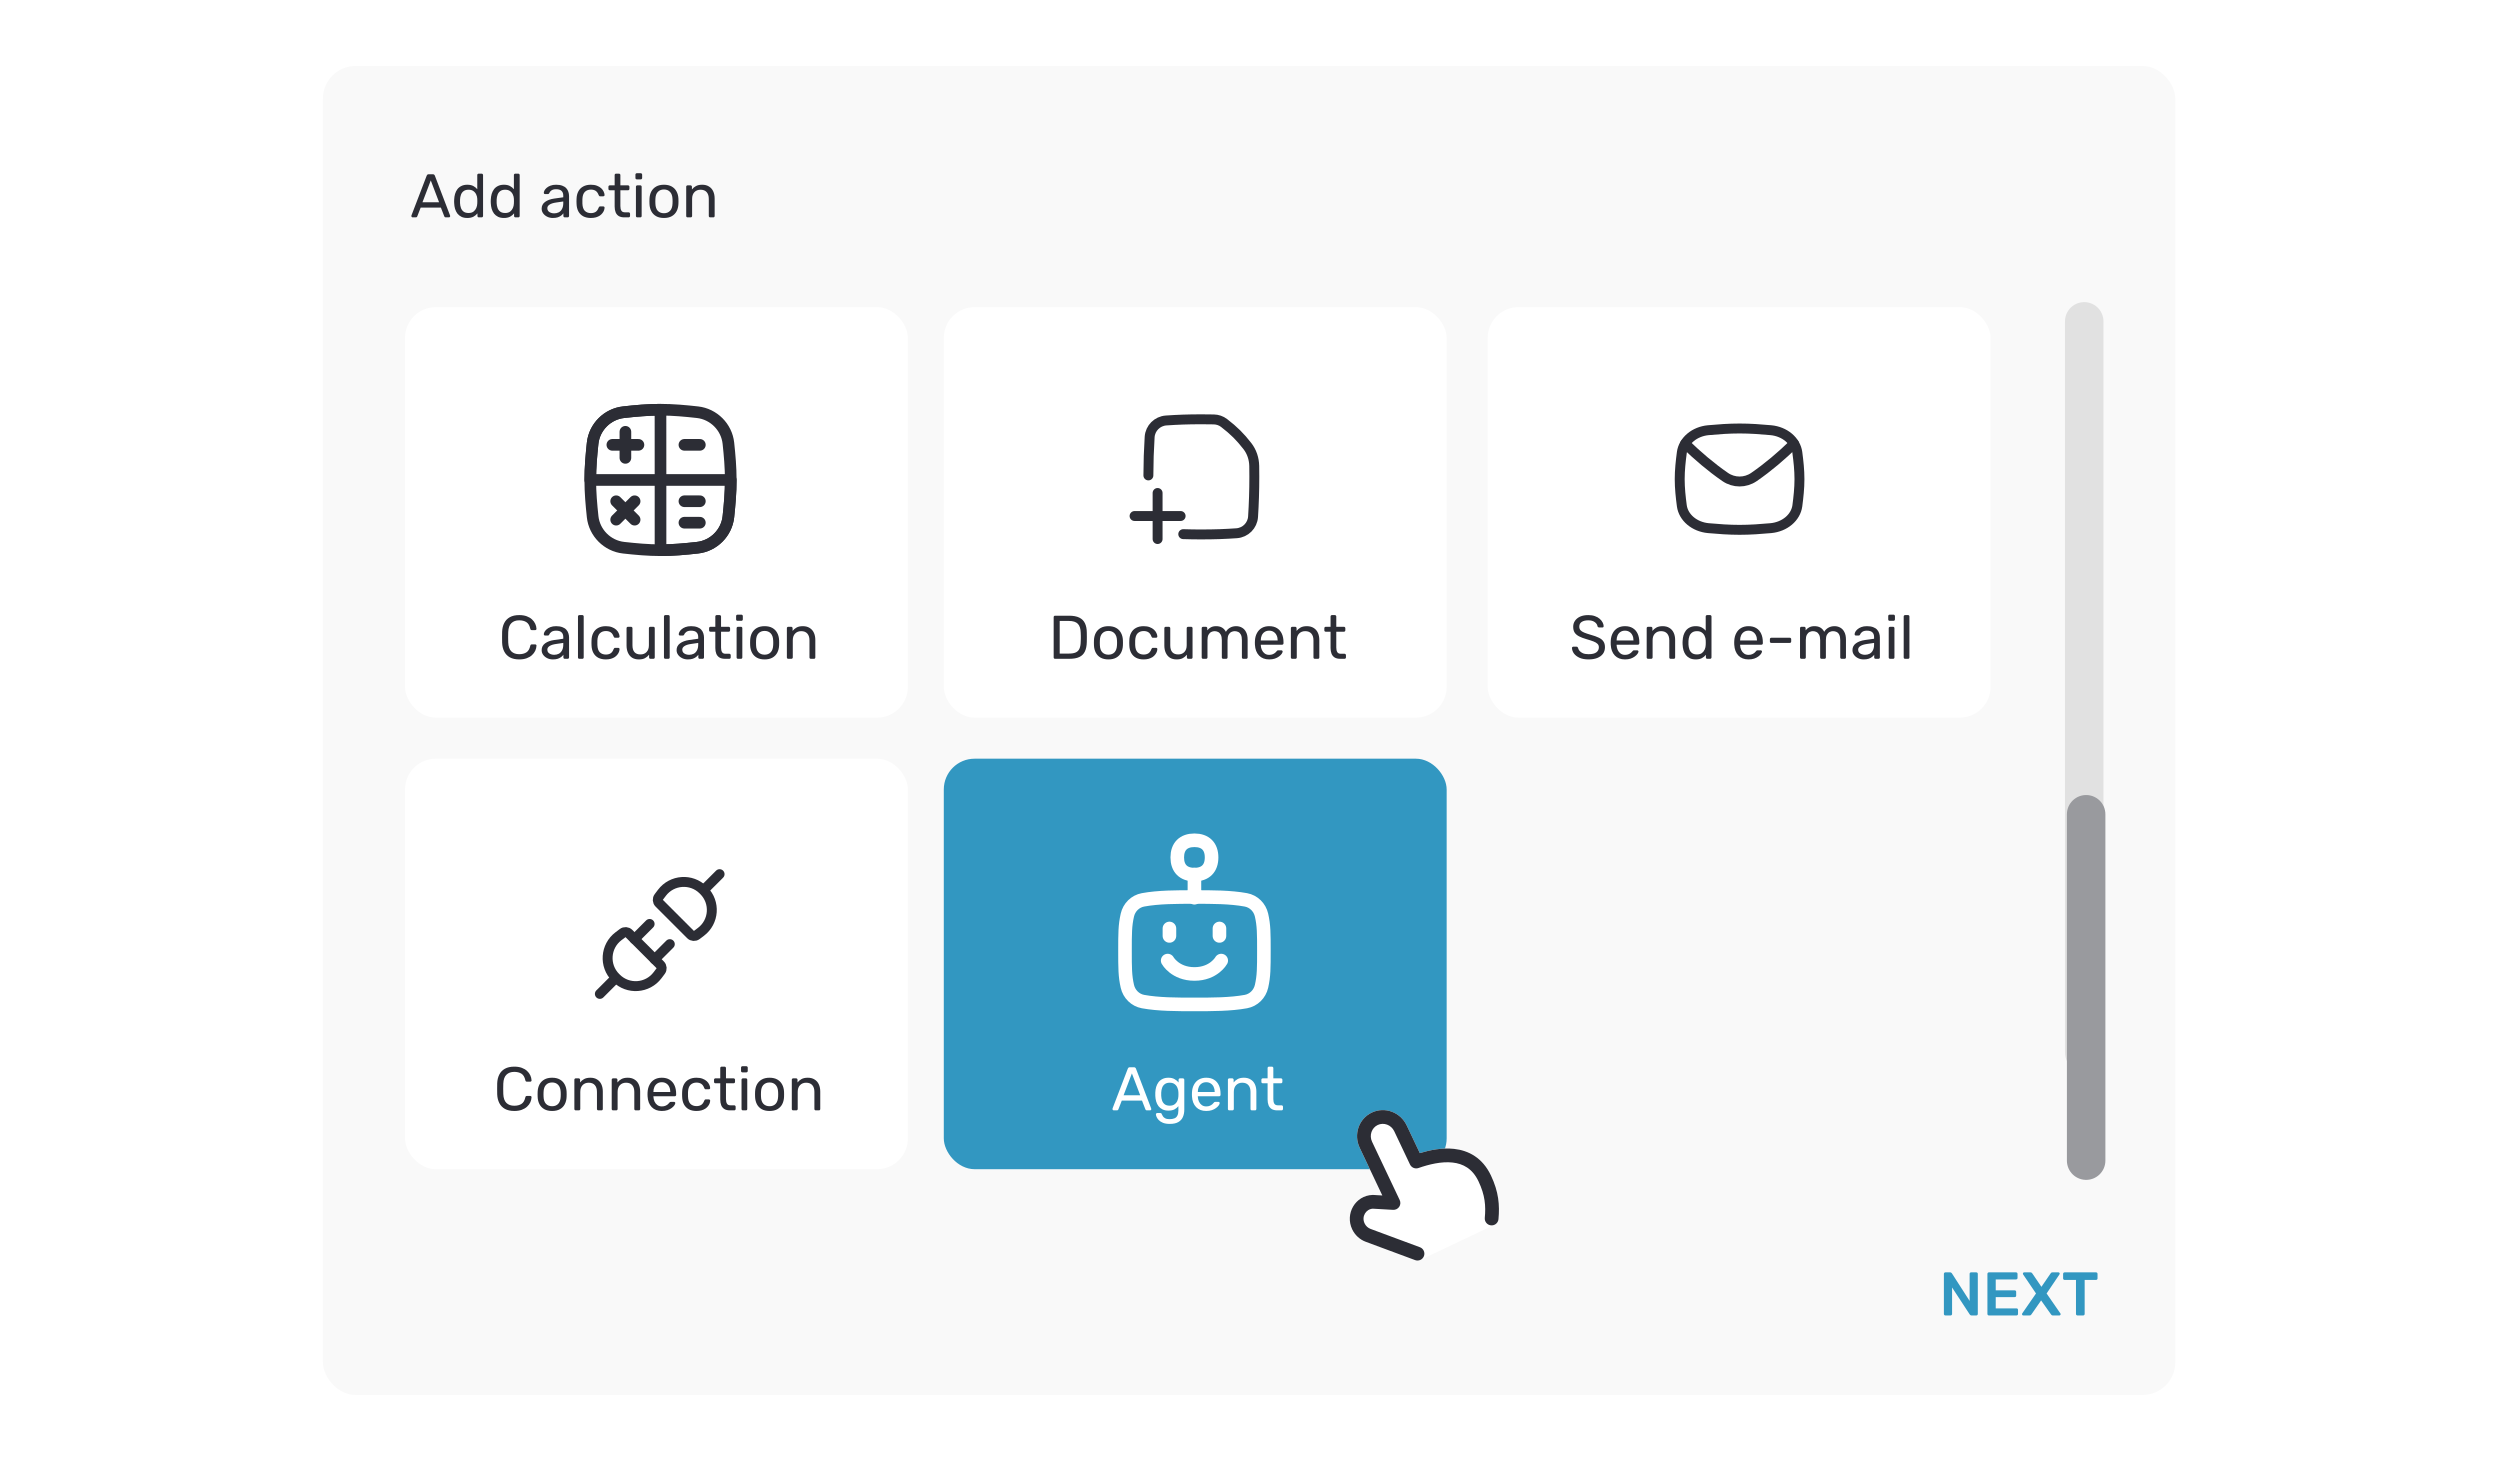 <svg width="720" height="420" viewBox="0 0 720 420" fill="none" xmlns="http://www.w3.org/2000/svg">
<g filter="url(#filter0_d_427_31)">
<rect x="93" y="19" width="533.487" height="382.751" rx="9.418" fill="#F9F9F9"/>
</g>
<line x1="600.256" y1="303.139" x2="600.256" y2="92.552" stroke="#E1E1E1" stroke-width="11.084" stroke-linecap="round"/>
<line x1="600.81" y1="334.262" x2="600.81" y2="234.51" stroke="#999A9E" stroke-width="11.084" stroke-linecap="round"/>
<path d="M560.265 378.851C560.146 378.851 560.046 378.81 559.963 378.727C559.88 378.644 559.839 378.544 559.839 378.425V366.881C559.839 366.751 559.88 366.644 559.963 366.562C560.046 366.479 560.146 366.438 560.265 366.438H561.63C561.796 366.438 561.914 366.479 561.985 366.562C562.068 366.633 562.121 366.686 562.144 366.721L567.252 374.666V366.881C567.252 366.751 567.287 366.644 567.358 366.562C567.441 366.479 567.547 366.438 567.677 366.438H569.167C569.297 366.438 569.403 366.479 569.486 366.562C569.569 366.644 569.61 366.751 569.61 366.881V378.408C569.61 378.538 569.569 378.644 569.486 378.727C569.403 378.81 569.303 378.851 569.185 378.851H567.801C567.636 378.851 567.518 378.81 567.447 378.727C567.376 378.644 567.323 378.591 567.287 378.567L562.198 370.8V378.425C562.198 378.544 562.156 378.644 562.073 378.727C561.991 378.81 561.884 378.851 561.754 378.851H560.265ZM572.803 378.851C572.685 378.851 572.584 378.81 572.501 378.727C572.419 378.644 572.377 378.544 572.377 378.425V366.881C572.377 366.751 572.419 366.644 572.501 366.562C572.584 366.479 572.685 366.438 572.803 366.438H580.606C580.736 366.438 580.842 366.479 580.925 366.562C581.008 366.644 581.049 366.751 581.049 366.881V368.051C581.049 368.17 581.008 368.27 580.925 368.353C580.842 368.436 580.736 368.477 580.606 368.477H574.771V371.616H580.216C580.346 371.616 580.452 371.657 580.535 371.74C580.617 371.811 580.659 371.911 580.659 372.041V373.141C580.659 373.271 580.617 373.377 580.535 373.46C580.452 373.531 580.346 373.566 580.216 373.566H574.771V376.812H580.748C580.878 376.812 580.984 376.853 581.067 376.936C581.15 377.019 581.191 377.125 581.191 377.255V378.425C581.191 378.544 581.15 378.644 581.067 378.727C580.984 378.81 580.878 378.851 580.748 378.851H572.803ZM582.717 378.851C582.611 378.851 582.522 378.816 582.451 378.745C582.38 378.674 582.345 378.585 582.345 378.479C582.345 378.443 582.351 378.408 582.363 378.372C582.374 378.337 582.386 378.301 582.398 378.266L586.37 372.52L582.646 367.023C582.611 366.952 582.593 366.881 582.593 366.81C582.593 366.704 582.629 366.615 582.699 366.544C582.77 366.473 582.853 366.438 582.948 366.438H584.774C584.916 366.438 585.029 366.473 585.111 366.544C585.194 366.615 585.265 366.692 585.324 366.774L587.931 370.605L590.555 366.774C590.603 366.692 590.668 366.615 590.751 366.544C590.845 366.473 590.963 366.438 591.105 366.438H592.825C592.932 366.438 593.02 366.473 593.091 366.544C593.162 366.615 593.198 366.704 593.198 366.81C593.198 366.881 593.174 366.952 593.127 367.023L589.421 372.52L593.393 378.266C593.417 378.301 593.434 378.337 593.446 378.372C593.458 378.408 593.464 378.443 593.464 378.479C593.464 378.585 593.422 378.674 593.34 378.745C593.269 378.816 593.186 378.851 593.091 378.851H591.212C591.07 378.851 590.957 378.816 590.875 378.745C590.792 378.674 590.727 378.603 590.68 378.532L587.842 374.524L585.058 378.532C585.011 378.603 584.946 378.674 584.863 378.745C584.78 378.816 584.662 378.851 584.508 378.851H582.717ZM598.307 378.851C598.189 378.851 598.088 378.81 598.006 378.727C597.923 378.644 597.881 378.544 597.881 378.425V368.619H594.601C594.482 368.619 594.382 368.577 594.299 368.495C594.216 368.412 594.175 368.311 594.175 368.193V366.881C594.175 366.751 594.216 366.644 594.299 366.562C594.382 366.479 594.482 366.438 594.601 366.438H603.645C603.775 366.438 603.881 366.479 603.964 366.562C604.047 366.644 604.088 366.751 604.088 366.881V368.193C604.088 368.311 604.047 368.412 603.964 368.495C603.881 368.577 603.775 368.619 603.645 368.619H600.382V378.425C600.382 378.544 600.34 378.644 600.258 378.727C600.175 378.81 600.069 378.851 599.939 378.851H598.307Z" fill="#3297C1"/>
<path d="M118.832 62.601C118.737 62.601 118.655 62.565 118.584 62.494C118.513 62.423 118.477 62.34 118.477 62.246C118.477 62.187 118.483 62.122 118.495 62.051L122.893 50.577C122.94 50.459 123.005 50.364 123.088 50.293C123.171 50.222 123.295 50.187 123.461 50.187H124.666C124.82 50.187 124.938 50.222 125.021 50.293C125.116 50.364 125.187 50.459 125.234 50.577L129.614 62.051C129.638 62.122 129.65 62.187 129.65 62.246C129.65 62.34 129.614 62.423 129.543 62.494C129.472 62.565 129.389 62.601 129.295 62.601H128.39C128.249 62.601 128.142 62.565 128.071 62.494C128.012 62.423 127.971 62.358 127.947 62.299L126.972 59.781H121.155L120.18 62.299C120.168 62.358 120.127 62.423 120.056 62.494C119.985 62.565 119.878 62.601 119.736 62.601H118.832ZM121.669 58.256H126.457L124.063 51.96L121.669 58.256ZM134.581 62.778C133.93 62.778 133.369 62.666 132.896 62.441C132.423 62.205 132.033 61.891 131.725 61.501C131.43 61.099 131.205 60.644 131.052 60.136C130.91 59.627 130.827 59.089 130.803 58.522C130.792 58.333 130.786 58.155 130.786 57.99C130.786 57.824 130.792 57.647 130.803 57.458C130.827 56.902 130.91 56.37 131.052 55.862C131.205 55.353 131.43 54.898 131.725 54.496C132.033 54.094 132.423 53.781 132.896 53.556C133.369 53.32 133.93 53.202 134.581 53.202C135.278 53.202 135.857 53.326 136.319 53.574C136.78 53.822 137.158 54.13 137.453 54.496V50.418C137.453 50.299 137.489 50.205 137.56 50.134C137.643 50.051 137.743 50.01 137.861 50.01H138.713C138.831 50.01 138.925 50.051 138.996 50.134C139.079 50.205 139.12 50.299 139.12 50.418V62.193C139.12 62.311 139.079 62.411 138.996 62.494C138.925 62.565 138.831 62.601 138.713 62.601H137.915C137.784 62.601 137.684 62.565 137.613 62.494C137.542 62.411 137.507 62.311 137.507 62.193V61.448C137.211 61.826 136.827 62.145 136.354 62.406C135.881 62.654 135.29 62.778 134.581 62.778ZM134.953 61.342C135.544 61.342 136.017 61.206 136.372 60.934C136.726 60.662 136.992 60.319 137.17 59.905C137.347 59.48 137.442 59.048 137.453 58.611C137.465 58.421 137.471 58.197 137.471 57.937C137.471 57.665 137.465 57.434 137.453 57.245C137.442 56.831 137.341 56.423 137.152 56.021C136.975 55.619 136.703 55.288 136.336 55.028C135.982 54.768 135.52 54.638 134.953 54.638C134.35 54.638 133.871 54.774 133.517 55.046C133.162 55.306 132.908 55.655 132.754 56.092C132.6 56.518 132.512 56.979 132.488 57.476C132.476 57.818 132.476 58.161 132.488 58.504C132.512 59.001 132.6 59.468 132.754 59.905C132.908 60.331 133.162 60.679 133.517 60.951C133.871 61.212 134.35 61.342 134.953 61.342ZM145.127 62.778C144.477 62.778 143.915 62.666 143.443 62.441C142.97 62.205 142.58 61.891 142.272 61.501C141.977 61.099 141.752 60.644 141.598 60.136C141.456 59.627 141.374 59.089 141.35 58.522C141.338 58.333 141.332 58.155 141.332 57.99C141.332 57.824 141.338 57.647 141.35 57.458C141.374 56.902 141.456 56.37 141.598 55.862C141.752 55.353 141.977 54.898 142.272 54.496C142.58 54.094 142.97 53.781 143.443 53.556C143.915 53.32 144.477 53.202 145.127 53.202C145.825 53.202 146.404 53.326 146.865 53.574C147.326 53.822 147.705 54.13 148 54.496V50.418C148 50.299 148.036 50.205 148.107 50.134C148.189 50.051 148.29 50.01 148.408 50.01H149.259C149.377 50.01 149.472 50.051 149.543 50.134C149.626 50.205 149.667 50.299 149.667 50.418V62.193C149.667 62.311 149.626 62.411 149.543 62.494C149.472 62.565 149.377 62.601 149.259 62.601H148.461C148.331 62.601 148.231 62.565 148.16 62.494C148.089 62.411 148.053 62.311 148.053 62.193V61.448C147.758 61.826 147.374 62.145 146.901 62.406C146.428 62.654 145.837 62.778 145.127 62.778ZM145.5 61.342C146.091 61.342 146.564 61.206 146.918 60.934C147.273 60.662 147.539 60.319 147.716 59.905C147.894 59.48 147.988 59.048 148 58.611C148.012 58.421 148.018 58.197 148.018 57.937C148.018 57.665 148.012 57.434 148 57.245C147.988 56.831 147.888 56.423 147.699 56.021C147.521 55.619 147.249 55.288 146.883 55.028C146.528 54.768 146.067 54.638 145.5 54.638C144.897 54.638 144.418 54.774 144.063 55.046C143.709 55.306 143.454 55.655 143.301 56.092C143.147 56.518 143.058 56.979 143.035 57.476C143.023 57.818 143.023 58.161 143.035 58.504C143.058 59.001 143.147 59.468 143.301 59.905C143.454 60.331 143.709 60.679 144.063 60.951C144.418 61.212 144.897 61.342 145.5 61.342ZM159.223 62.778C158.632 62.778 158.094 62.66 157.609 62.423C157.124 62.187 156.734 61.868 156.439 61.466C156.143 61.064 155.995 60.608 155.995 60.1C155.995 59.284 156.326 58.634 156.988 58.149C157.65 57.665 158.513 57.346 159.577 57.192L162.22 56.819V56.305C162.22 55.738 162.054 55.294 161.723 54.975C161.404 54.656 160.878 54.496 160.145 54.496C159.613 54.496 159.181 54.603 158.85 54.816C158.531 55.028 158.307 55.3 158.176 55.631C158.106 55.809 157.981 55.897 157.804 55.897H157.006C156.876 55.897 156.776 55.862 156.705 55.791C156.645 55.708 156.616 55.614 156.616 55.507C156.616 55.33 156.681 55.111 156.811 54.851C156.953 54.591 157.166 54.337 157.449 54.088C157.733 53.84 158.094 53.633 158.531 53.468C158.98 53.29 159.524 53.202 160.163 53.202C160.872 53.202 161.469 53.296 161.954 53.486C162.438 53.663 162.817 53.905 163.089 54.213C163.372 54.52 163.573 54.869 163.692 55.259C163.822 55.649 163.887 56.045 163.887 56.447V62.193C163.887 62.311 163.845 62.411 163.763 62.494C163.692 62.565 163.597 62.601 163.479 62.601H162.663C162.533 62.601 162.433 62.565 162.362 62.494C162.291 62.411 162.255 62.311 162.255 62.193V61.43C162.102 61.643 161.895 61.856 161.635 62.069C161.374 62.27 161.049 62.441 160.659 62.583C160.269 62.713 159.79 62.778 159.223 62.778ZM159.595 61.448C160.08 61.448 160.523 61.347 160.925 61.146C161.327 60.934 161.64 60.608 161.865 60.171C162.102 59.734 162.22 59.184 162.22 58.522V58.025L160.163 58.327C159.323 58.445 158.691 58.646 158.265 58.93C157.84 59.202 157.627 59.55 157.627 59.976C157.627 60.307 157.721 60.585 157.91 60.809C158.111 61.022 158.36 61.182 158.655 61.288C158.963 61.395 159.276 61.448 159.595 61.448ZM170.16 62.778C169.321 62.778 168.594 62.618 167.979 62.299C167.376 61.968 166.909 61.501 166.578 60.898C166.247 60.283 166.07 59.55 166.046 58.699C166.034 58.522 166.028 58.285 166.028 57.99C166.028 57.694 166.034 57.458 166.046 57.281C166.07 56.429 166.247 55.702 166.578 55.099C166.909 54.484 167.376 54.017 167.979 53.698C168.594 53.367 169.321 53.202 170.16 53.202C170.846 53.202 171.431 53.296 171.916 53.486C172.412 53.675 172.82 53.917 173.139 54.213C173.459 54.508 173.695 54.827 173.849 55.17C174.014 55.513 174.103 55.838 174.115 56.145C174.127 56.264 174.091 56.358 174.008 56.429C173.926 56.5 173.825 56.536 173.707 56.536H172.856C172.737 56.536 172.649 56.512 172.59 56.465C172.53 56.406 172.471 56.311 172.412 56.181C172.199 55.602 171.91 55.194 171.543 54.957C171.177 54.721 170.722 54.603 170.178 54.603C169.468 54.603 168.889 54.821 168.44 55.259C168.003 55.696 167.766 56.4 167.731 57.369C167.719 57.795 167.719 58.209 167.731 58.611C167.766 59.592 168.003 60.301 168.44 60.739C168.889 61.164 169.468 61.377 170.178 61.377C170.722 61.377 171.177 61.259 171.543 61.022C171.91 60.786 172.199 60.378 172.412 59.799C172.471 59.669 172.53 59.58 172.59 59.533C172.649 59.474 172.737 59.444 172.856 59.444H173.707C173.825 59.444 173.926 59.48 174.008 59.55C174.091 59.621 174.127 59.716 174.115 59.834C174.103 60.082 174.05 60.337 173.955 60.597C173.861 60.857 173.707 61.123 173.494 61.395C173.293 61.655 173.039 61.891 172.731 62.104C172.424 62.305 172.052 62.471 171.614 62.601C171.189 62.719 170.704 62.778 170.16 62.778ZM179.821 62.601C179.159 62.601 178.621 62.477 178.207 62.228C177.793 61.968 177.492 61.608 177.302 61.146C177.113 60.673 177.019 60.118 177.019 59.48V54.798H175.636C175.517 54.798 175.417 54.762 175.334 54.691C175.263 54.609 175.228 54.508 175.228 54.39V53.787C175.228 53.669 175.263 53.574 175.334 53.503C175.417 53.42 175.517 53.379 175.636 53.379H177.019V50.418C177.019 50.299 177.054 50.205 177.125 50.134C177.208 50.051 177.308 50.01 177.427 50.01H178.26C178.378 50.01 178.473 50.051 178.544 50.134C178.627 50.205 178.668 50.299 178.668 50.418V53.379H180.867C180.985 53.379 181.08 53.42 181.151 53.503C181.233 53.574 181.275 53.669 181.275 53.787V54.39C181.275 54.508 181.233 54.609 181.151 54.691C181.08 54.762 180.985 54.798 180.867 54.798H178.668V59.355C178.668 59.911 178.763 60.348 178.952 60.668C179.141 60.987 179.478 61.146 179.963 61.146H181.044C181.162 61.146 181.257 61.188 181.328 61.271C181.411 61.342 181.452 61.436 181.452 61.554V62.193C181.452 62.311 181.411 62.411 181.328 62.494C181.257 62.565 181.162 62.601 181.044 62.601H179.821ZM183.556 62.601C183.438 62.601 183.337 62.565 183.254 62.494C183.183 62.411 183.148 62.311 183.148 62.193V53.787C183.148 53.669 183.183 53.574 183.254 53.503C183.337 53.42 183.438 53.379 183.556 53.379H184.407C184.525 53.379 184.62 53.42 184.691 53.503C184.762 53.574 184.797 53.669 184.797 53.787V62.193C184.797 62.311 184.762 62.411 184.691 62.494C184.62 62.565 184.525 62.601 184.407 62.601H183.556ZM183.414 51.659C183.296 51.659 183.195 51.623 183.112 51.553C183.042 51.47 183.006 51.369 183.006 51.251V50.293C183.006 50.175 183.042 50.081 183.112 50.01C183.195 49.927 183.296 49.886 183.414 49.886H184.531C184.649 49.886 184.744 49.927 184.815 50.01C184.898 50.081 184.939 50.175 184.939 50.293V51.251C184.939 51.369 184.898 51.47 184.815 51.553C184.744 51.623 184.649 51.659 184.531 51.659H183.414ZM191.22 62.778C190.322 62.778 189.571 62.606 188.968 62.264C188.365 61.921 187.904 61.448 187.585 60.845C187.265 60.23 187.088 59.533 187.053 58.752C187.041 58.551 187.035 58.297 187.035 57.99C187.035 57.671 187.041 57.416 187.053 57.227C187.088 56.435 187.265 55.738 187.585 55.135C187.916 54.532 188.383 54.059 188.986 53.716C189.589 53.373 190.333 53.202 191.22 53.202C192.107 53.202 192.852 53.373 193.454 53.716C194.057 54.059 194.519 54.532 194.838 55.135C195.169 55.738 195.352 56.435 195.387 57.227C195.399 57.416 195.405 57.671 195.405 57.99C195.405 58.297 195.399 58.551 195.387 58.752C195.352 59.533 195.175 60.23 194.855 60.845C194.536 61.448 194.075 61.921 193.472 62.264C192.869 62.606 192.119 62.778 191.22 62.778ZM191.22 61.412C191.953 61.412 192.538 61.182 192.976 60.721C193.413 60.248 193.65 59.562 193.685 58.664C193.697 58.486 193.703 58.262 193.703 57.99C193.703 57.718 193.697 57.493 193.685 57.316C193.65 56.417 193.413 55.738 192.976 55.277C192.538 54.804 191.953 54.567 191.22 54.567C190.487 54.567 189.896 54.804 189.447 55.277C189.009 55.738 188.779 56.417 188.755 57.316C188.743 57.493 188.737 57.718 188.737 57.99C188.737 58.262 188.743 58.486 188.755 58.664C188.779 59.562 189.009 60.248 189.447 60.721C189.896 61.182 190.487 61.412 191.22 61.412ZM198.034 62.601C197.915 62.601 197.815 62.565 197.732 62.494C197.661 62.411 197.626 62.311 197.626 62.193V53.787C197.626 53.669 197.661 53.574 197.732 53.503C197.815 53.42 197.915 53.379 198.034 53.379H198.867C198.985 53.379 199.08 53.42 199.151 53.503C199.234 53.574 199.275 53.669 199.275 53.787V54.567C199.582 54.165 199.967 53.84 200.428 53.592C200.901 53.332 201.504 53.202 202.237 53.202C203.005 53.202 203.655 53.373 204.187 53.716C204.731 54.047 205.139 54.514 205.411 55.117C205.683 55.708 205.819 56.4 205.819 57.192V62.193C205.819 62.311 205.783 62.411 205.712 62.494C205.641 62.565 205.547 62.601 205.429 62.601H204.542C204.424 62.601 204.323 62.565 204.24 62.494C204.169 62.411 204.134 62.311 204.134 62.193V57.281C204.134 56.453 203.933 55.809 203.531 55.347C203.129 54.875 202.538 54.638 201.758 54.638C201.025 54.638 200.434 54.875 199.984 55.347C199.547 55.809 199.328 56.453 199.328 57.281V62.193C199.328 62.311 199.287 62.411 199.204 62.494C199.133 62.565 199.039 62.601 198.92 62.601H198.034Z" fill="#2C2D35"/>
<rect x="116.645" y="88.457" width="144.825" height="118.224" rx="8.867" fill="white"/>
<rect x="271.814" y="88.457" width="144.825" height="118.224" rx="8.867" fill="white"/>
<rect x="428.461" y="88.457" width="144.825" height="118.224" rx="8.867" fill="white"/>
<rect x="116.645" y="218.503" width="144.825" height="118.224" rx="8.867" fill="white"/>
<rect x="271.814" y="218.503" width="144.825" height="118.224" rx="8.867" fill="#3297C1"/>
<path d="M149.543 189.913C148.455 189.913 147.551 189.712 146.83 189.31C146.12 188.908 145.582 188.347 145.216 187.626C144.849 186.904 144.648 186.065 144.613 185.107C144.601 184.623 144.595 184.102 144.595 183.547C144.595 182.991 144.601 182.459 144.613 181.951C144.648 180.993 144.849 180.154 145.216 179.433C145.582 178.711 146.12 178.15 146.83 177.748C147.551 177.346 148.455 177.145 149.543 177.145C150.359 177.145 151.074 177.257 151.689 177.482C152.303 177.707 152.812 178.008 153.214 178.386C153.627 178.765 153.941 179.19 154.154 179.663C154.366 180.124 154.485 180.603 154.508 181.1C154.52 181.206 154.485 181.295 154.402 181.366C154.331 181.436 154.242 181.472 154.136 181.472H153.16C153.054 181.472 152.959 181.442 152.877 181.383C152.806 181.324 152.753 181.218 152.717 181.064C152.516 180.142 152.138 179.509 151.582 179.167C151.038 178.824 150.353 178.652 149.525 178.652C148.579 178.652 147.829 178.924 147.273 179.468C146.717 180 146.416 180.857 146.368 182.039C146.333 183.009 146.333 184.002 146.368 185.019C146.416 186.201 146.717 187.064 147.273 187.608C147.829 188.14 148.579 188.406 149.525 188.406C150.353 188.406 151.038 188.234 151.582 187.892C152.138 187.549 152.516 186.916 152.717 185.994C152.753 185.84 152.806 185.734 152.877 185.675C152.959 185.616 153.054 185.586 153.16 185.586H154.136C154.242 185.586 154.331 185.622 154.402 185.693C154.485 185.764 154.52 185.852 154.508 185.959C154.485 186.455 154.366 186.94 154.154 187.413C153.941 187.874 153.627 188.294 153.214 188.672C152.812 189.05 152.303 189.352 151.689 189.576C151.074 189.801 150.359 189.913 149.543 189.913ZM159.226 189.913C158.635 189.913 158.097 189.795 157.612 189.559C157.127 189.322 156.737 189.003 156.441 188.601C156.146 188.199 155.998 187.744 155.998 187.235C155.998 186.42 156.329 185.769 156.991 185.285C157.653 184.8 158.516 184.481 159.58 184.327L162.223 183.955V183.44C162.223 182.873 162.057 182.43 161.726 182.11C161.407 181.791 160.881 181.632 160.148 181.632C159.616 181.632 159.184 181.738 158.853 181.951C158.534 182.164 158.309 182.435 158.179 182.767C158.108 182.944 157.984 183.033 157.807 183.033H157.009C156.879 183.033 156.778 182.997 156.707 182.926C156.648 182.843 156.619 182.749 156.619 182.642C156.619 182.465 156.684 182.246 156.814 181.986C156.956 181.726 157.169 181.472 157.452 181.224C157.736 180.975 158.097 180.769 158.534 180.603C158.983 180.426 159.527 180.337 160.166 180.337C160.875 180.337 161.472 180.432 161.957 180.621C162.441 180.798 162.82 181.04 163.092 181.348C163.375 181.655 163.576 182.004 163.695 182.394C163.825 182.784 163.89 183.18 163.89 183.582V189.328C163.89 189.446 163.848 189.547 163.765 189.629C163.695 189.7 163.6 189.736 163.482 189.736H162.666C162.536 189.736 162.435 189.7 162.364 189.629C162.294 189.547 162.258 189.446 162.258 189.328V188.565C162.104 188.778 161.897 188.991 161.637 189.204C161.377 189.405 161.052 189.576 160.662 189.718C160.272 189.848 159.793 189.913 159.226 189.913ZM159.598 188.583C160.083 188.583 160.526 188.483 160.928 188.282C161.33 188.069 161.643 187.744 161.868 187.306C162.104 186.869 162.223 186.319 162.223 185.657V185.161L160.166 185.462C159.326 185.58 158.694 185.781 158.268 186.065C157.842 186.337 157.63 186.686 157.63 187.111C157.63 187.442 157.724 187.72 157.913 187.945C158.114 188.158 158.363 188.317 158.658 188.424C158.966 188.53 159.279 188.583 159.598 188.583ZM166.865 189.736C166.746 189.736 166.646 189.7 166.563 189.629C166.492 189.547 166.457 189.446 166.457 189.328V177.553C166.457 177.435 166.492 177.34 166.563 177.269C166.646 177.186 166.746 177.145 166.865 177.145H167.698C167.828 177.145 167.929 177.186 167.999 177.269C168.07 177.34 168.106 177.435 168.106 177.553V189.328C168.106 189.446 168.07 189.547 167.999 189.629C167.929 189.7 167.828 189.736 167.698 189.736H166.865ZM174.475 189.913C173.636 189.913 172.909 189.754 172.294 189.434C171.691 189.103 171.224 188.636 170.893 188.033C170.562 187.419 170.385 186.686 170.361 185.834C170.349 185.657 170.343 185.421 170.343 185.125C170.343 184.83 170.349 184.593 170.361 184.416C170.385 183.565 170.562 182.837 170.893 182.235C171.224 181.62 171.691 181.153 172.294 180.834C172.909 180.503 173.636 180.337 174.475 180.337C175.161 180.337 175.746 180.432 176.231 180.621C176.727 180.81 177.135 181.052 177.454 181.348C177.774 181.643 178.01 181.963 178.164 182.305C178.329 182.648 178.418 182.973 178.43 183.281C178.442 183.399 178.406 183.494 178.323 183.565C178.241 183.635 178.14 183.671 178.022 183.671H177.171C177.052 183.671 176.964 183.647 176.905 183.6C176.846 183.541 176.786 183.446 176.727 183.316C176.515 182.737 176.225 182.329 175.858 182.093C175.492 181.856 175.037 181.738 174.493 181.738C173.784 181.738 173.204 181.957 172.755 182.394C172.318 182.832 172.081 183.535 172.046 184.504C172.034 184.93 172.034 185.344 172.046 185.746C172.081 186.727 172.318 187.436 172.755 187.874C173.204 188.299 173.784 188.512 174.493 188.512C175.037 188.512 175.492 188.394 175.858 188.158C176.225 187.921 176.515 187.513 176.727 186.934C176.786 186.804 176.846 186.715 176.905 186.668C176.964 186.609 177.052 186.579 177.171 186.579H178.022C178.14 186.579 178.241 186.615 178.323 186.686C178.406 186.757 178.442 186.851 178.43 186.969C178.418 187.218 178.365 187.472 178.27 187.732C178.176 187.992 178.022 188.258 177.809 188.53C177.608 188.79 177.354 189.026 177.047 189.239C176.739 189.44 176.367 189.606 175.929 189.736C175.504 189.854 175.019 189.913 174.475 189.913ZM183.976 189.913C183.219 189.913 182.575 189.748 182.043 189.417C181.523 189.074 181.127 188.601 180.855 187.998C180.583 187.395 180.447 186.703 180.447 185.923V180.922C180.447 180.804 180.483 180.709 180.554 180.638C180.636 180.556 180.737 180.514 180.855 180.514H181.742C181.86 180.514 181.954 180.556 182.025 180.638C182.108 180.709 182.15 180.804 182.15 180.922V185.834C182.15 187.596 182.918 188.477 184.455 188.477C185.188 188.477 185.773 188.246 186.211 187.785C186.66 187.312 186.884 186.662 186.884 185.834V180.922C186.884 180.804 186.92 180.709 186.991 180.638C187.074 180.556 187.174 180.514 187.292 180.514H188.161C188.291 180.514 188.392 180.556 188.463 180.638C188.534 180.709 188.569 180.804 188.569 180.922V189.328C188.569 189.446 188.534 189.547 188.463 189.629C188.392 189.7 188.291 189.736 188.161 189.736H187.345C187.227 189.736 187.127 189.7 187.044 189.629C186.973 189.547 186.938 189.446 186.938 189.328V188.548C186.618 188.961 186.228 189.292 185.767 189.541C185.318 189.789 184.721 189.913 183.976 189.913ZM191.629 189.736C191.511 189.736 191.411 189.7 191.328 189.629C191.257 189.547 191.221 189.446 191.221 189.328V177.553C191.221 177.435 191.257 177.34 191.328 177.269C191.411 177.186 191.511 177.145 191.629 177.145H192.463C192.593 177.145 192.693 177.186 192.764 177.269C192.835 177.34 192.871 177.435 192.871 177.553V189.328C192.871 189.446 192.835 189.547 192.764 189.629C192.693 189.7 192.593 189.736 192.463 189.736H191.629ZM198.087 189.913C197.496 189.913 196.958 189.795 196.473 189.559C195.989 189.322 195.599 189.003 195.303 188.601C195.007 188.199 194.86 187.744 194.86 187.235C194.86 186.42 195.191 185.769 195.853 185.285C196.515 184.8 197.378 184.481 198.442 184.327L201.084 183.955V183.44C201.084 182.873 200.919 182.43 200.588 182.11C200.268 181.791 199.742 181.632 199.009 181.632C198.477 181.632 198.046 181.738 197.715 181.951C197.396 182.164 197.171 182.435 197.041 182.767C196.97 182.944 196.846 183.033 196.669 183.033H195.871C195.74 183.033 195.64 182.997 195.569 182.926C195.51 182.843 195.48 182.749 195.48 182.642C195.48 182.465 195.545 182.246 195.675 181.986C195.817 181.726 196.03 181.472 196.314 181.224C196.598 180.975 196.958 180.769 197.396 180.603C197.845 180.426 198.389 180.337 199.027 180.337C199.736 180.337 200.333 180.432 200.818 180.621C201.303 180.798 201.681 181.04 201.953 181.348C202.237 181.655 202.438 182.004 202.556 182.394C202.686 182.784 202.751 183.18 202.751 183.582V189.328C202.751 189.446 202.71 189.547 202.627 189.629C202.556 189.7 202.462 189.736 202.343 189.736H201.528C201.398 189.736 201.297 189.7 201.226 189.629C201.155 189.547 201.12 189.446 201.12 189.328V188.565C200.966 188.778 200.759 188.991 200.499 189.204C200.239 189.405 199.914 189.576 199.524 189.718C199.134 189.848 198.655 189.913 198.087 189.913ZM198.46 188.583C198.944 188.583 199.388 188.483 199.79 188.282C200.192 188.069 200.505 187.744 200.73 187.306C200.966 186.869 201.084 186.319 201.084 185.657V185.161L199.027 185.462C198.188 185.58 197.555 185.781 197.13 186.065C196.704 186.337 196.491 186.686 196.491 187.111C196.491 187.442 196.586 187.72 196.775 187.945C196.976 188.158 197.224 188.317 197.52 188.424C197.827 188.53 198.14 188.583 198.46 188.583ZM208.814 189.736C208.152 189.736 207.614 189.612 207.2 189.363C206.786 189.103 206.485 188.743 206.296 188.282C206.107 187.809 206.012 187.253 206.012 186.615V181.933H204.629C204.511 181.933 204.41 181.898 204.327 181.827C204.256 181.744 204.221 181.643 204.221 181.525V180.922C204.221 180.804 204.256 180.709 204.327 180.638C204.41 180.556 204.511 180.514 204.629 180.514H206.012V177.553C206.012 177.435 206.047 177.34 206.118 177.269C206.201 177.186 206.302 177.145 206.42 177.145H207.253C207.372 177.145 207.466 177.186 207.537 177.269C207.62 177.34 207.661 177.435 207.661 177.553V180.514H209.86C209.978 180.514 210.073 180.556 210.144 180.638C210.227 180.709 210.268 180.804 210.268 180.922V181.525C210.268 181.643 210.227 181.744 210.144 181.827C210.073 181.898 209.978 181.933 209.86 181.933H207.661V186.491C207.661 187.046 207.756 187.484 207.945 187.803C208.134 188.122 208.471 188.282 208.956 188.282H210.037C210.156 188.282 210.25 188.323 210.321 188.406C210.404 188.477 210.445 188.571 210.445 188.69V189.328C210.445 189.446 210.404 189.547 210.321 189.629C210.25 189.7 210.156 189.736 210.037 189.736H208.814ZM212.549 189.736C212.431 189.736 212.33 189.7 212.248 189.629C212.177 189.547 212.141 189.446 212.141 189.328V180.922C212.141 180.804 212.177 180.709 212.248 180.638C212.33 180.556 212.431 180.514 212.549 180.514H213.4C213.518 180.514 213.613 180.556 213.684 180.638C213.755 180.709 213.79 180.804 213.79 180.922V189.328C213.79 189.446 213.755 189.547 213.684 189.629C213.613 189.7 213.518 189.736 213.4 189.736H212.549ZM212.407 178.794C212.289 178.794 212.188 178.759 212.106 178.688C212.035 178.605 211.999 178.505 211.999 178.386V177.429C211.999 177.31 212.035 177.216 212.106 177.145C212.188 177.062 212.289 177.021 212.407 177.021H213.524C213.643 177.021 213.737 177.062 213.808 177.145C213.891 177.216 213.932 177.31 213.932 177.429V178.386C213.932 178.505 213.891 178.605 213.808 178.688C213.737 178.759 213.643 178.794 213.524 178.794H212.407ZM220.213 189.913C219.315 189.913 218.564 189.742 217.961 189.399C217.358 189.056 216.897 188.583 216.578 187.98C216.259 187.365 216.081 186.668 216.046 185.888C216.034 185.687 216.028 185.432 216.028 185.125C216.028 184.806 216.034 184.552 216.046 184.363C216.081 183.57 216.259 182.873 216.578 182.27C216.909 181.667 217.376 181.194 217.979 180.851C218.582 180.508 219.327 180.337 220.213 180.337C221.1 180.337 221.845 180.508 222.448 180.851C223.051 181.194 223.512 181.667 223.831 182.27C224.162 182.873 224.345 183.57 224.381 184.363C224.393 184.552 224.398 184.806 224.398 185.125C224.398 185.432 224.393 185.687 224.381 185.888C224.345 186.668 224.168 187.365 223.849 187.98C223.529 188.583 223.068 189.056 222.465 189.399C221.863 189.742 221.112 189.913 220.213 189.913ZM220.213 188.548C220.946 188.548 221.531 188.317 221.969 187.856C222.406 187.383 222.643 186.697 222.678 185.799C222.69 185.622 222.696 185.397 222.696 185.125C222.696 184.853 222.69 184.629 222.678 184.451C222.643 183.553 222.406 182.873 221.969 182.412C221.531 181.939 220.946 181.703 220.213 181.703C219.48 181.703 218.889 181.939 218.44 182.412C218.002 182.873 217.772 183.553 217.748 184.451C217.736 184.629 217.731 184.853 217.731 185.125C217.731 185.397 217.736 185.622 217.748 185.799C217.772 186.697 218.002 187.383 218.44 187.856C218.889 188.317 219.48 188.548 220.213 188.548ZM227.027 189.736C226.909 189.736 226.808 189.7 226.725 189.629C226.654 189.547 226.619 189.446 226.619 189.328V180.922C226.619 180.804 226.654 180.709 226.725 180.638C226.808 180.556 226.909 180.514 227.027 180.514H227.86C227.979 180.514 228.073 180.556 228.144 180.638C228.227 180.709 228.268 180.804 228.268 180.922V181.703C228.576 181.301 228.96 180.975 229.421 180.727C229.894 180.467 230.497 180.337 231.23 180.337C231.998 180.337 232.648 180.508 233.18 180.851C233.724 181.182 234.132 181.649 234.404 182.252C234.676 182.843 234.812 183.535 234.812 184.327V189.328C234.812 189.446 234.776 189.547 234.706 189.629C234.635 189.7 234.54 189.736 234.422 189.736H233.535C233.417 189.736 233.316 189.7 233.234 189.629C233.163 189.547 233.127 189.446 233.127 189.328V184.416C233.127 183.588 232.926 182.944 232.524 182.483C232.122 182.01 231.531 181.773 230.751 181.773C230.018 181.773 229.427 182.01 228.978 182.483C228.54 182.944 228.321 183.588 228.321 184.416V189.328C228.321 189.446 228.28 189.547 228.197 189.629C228.126 189.7 228.032 189.736 227.914 189.736H227.027Z" fill="#2C2D35"/>
<path d="M303.864 189.736C303.734 189.736 303.633 189.7 303.562 189.629C303.491 189.547 303.456 189.446 303.456 189.328V177.748C303.456 177.618 303.491 177.517 303.562 177.446C303.633 177.364 303.734 177.322 303.864 177.322H307.889C309.107 177.322 310.088 177.506 310.833 177.872C311.578 178.239 312.122 178.782 312.464 179.504C312.807 180.213 312.985 181.088 312.996 182.128C313.008 182.66 313.014 183.127 313.014 183.529C313.014 183.931 313.008 184.392 312.996 184.912C312.973 186 312.79 186.904 312.447 187.626C312.116 188.335 311.584 188.867 310.851 189.222C310.129 189.564 309.172 189.736 307.978 189.736H303.864ZM305.194 188.228H307.889C308.705 188.228 309.355 188.116 309.84 187.892C310.325 187.667 310.673 187.306 310.886 186.81C311.111 186.313 311.229 185.657 311.241 184.841C311.264 184.487 311.276 184.179 311.276 183.919C311.276 183.647 311.276 183.381 311.276 183.121C311.276 182.849 311.264 182.542 311.241 182.199C311.217 181.052 310.945 180.207 310.425 179.663C309.905 179.107 309.03 178.83 307.8 178.83H305.194V188.228ZM319.229 189.913C318.33 189.913 317.58 189.742 316.977 189.399C316.374 189.056 315.913 188.583 315.594 187.98C315.274 187.365 315.097 186.668 315.062 185.888C315.05 185.687 315.044 185.432 315.044 185.125C315.044 184.806 315.05 184.552 315.062 184.363C315.097 183.57 315.274 182.873 315.594 182.27C315.925 181.667 316.392 181.194 316.995 180.851C317.597 180.508 318.342 180.337 319.229 180.337C320.116 180.337 320.86 180.508 321.463 180.851C322.066 181.194 322.527 181.667 322.847 182.27C323.178 182.873 323.361 183.57 323.396 184.363C323.408 184.552 323.414 184.806 323.414 185.125C323.414 185.432 323.408 185.687 323.396 185.888C323.361 186.668 323.184 187.365 322.864 187.98C322.545 188.583 322.084 189.056 321.481 189.399C320.878 189.742 320.127 189.913 319.229 189.913ZM319.229 188.548C319.962 188.548 320.547 188.317 320.985 187.856C321.422 187.383 321.658 186.697 321.694 185.799C321.706 185.622 321.712 185.397 321.712 185.125C321.712 184.853 321.706 184.629 321.694 184.451C321.658 183.553 321.422 182.873 320.985 182.412C320.547 181.939 319.962 181.703 319.229 181.703C318.496 181.703 317.905 181.939 317.456 182.412C317.018 182.873 316.788 183.553 316.764 184.451C316.752 184.629 316.746 184.853 316.746 185.125C316.746 185.397 316.752 185.622 316.764 185.799C316.788 186.697 317.018 187.383 317.456 187.856C317.905 188.317 318.496 188.548 319.229 188.548ZM329.359 189.913C328.519 189.913 327.792 189.754 327.177 189.434C326.575 189.103 326.108 188.636 325.777 188.033C325.446 187.419 325.268 186.686 325.245 185.834C325.233 185.657 325.227 185.421 325.227 185.125C325.227 184.83 325.233 184.593 325.245 184.416C325.268 183.565 325.446 182.837 325.777 182.235C326.108 181.62 326.575 181.153 327.177 180.834C327.792 180.503 328.519 180.337 329.359 180.337C330.044 180.337 330.63 180.432 331.114 180.621C331.611 180.81 332.019 181.052 332.338 181.348C332.657 181.643 332.894 181.963 333.047 182.305C333.213 182.648 333.302 182.973 333.313 183.281C333.325 183.399 333.29 183.494 333.207 183.565C333.124 183.635 333.024 183.671 332.905 183.671H332.054C331.936 183.671 331.847 183.647 331.788 183.6C331.729 183.541 331.67 183.446 331.611 183.316C331.398 182.737 331.108 182.329 330.742 182.093C330.375 181.856 329.92 181.738 329.376 181.738C328.667 181.738 328.088 181.957 327.639 182.394C327.201 182.832 326.965 183.535 326.929 184.504C326.917 184.93 326.917 185.344 326.929 185.746C326.965 186.727 327.201 187.436 327.639 187.874C328.088 188.299 328.667 188.512 329.376 188.512C329.92 188.512 330.375 188.394 330.742 188.158C331.108 187.921 331.398 187.513 331.611 186.934C331.67 186.804 331.729 186.715 331.788 186.668C331.847 186.609 331.936 186.579 332.054 186.579H332.905C333.024 186.579 333.124 186.615 333.207 186.686C333.29 186.757 333.325 186.851 333.313 186.969C333.302 187.218 333.248 187.472 333.154 187.732C333.059 187.992 332.905 188.258 332.693 188.53C332.492 188.79 332.237 189.026 331.93 189.239C331.623 189.44 331.25 189.606 330.813 189.736C330.387 189.854 329.903 189.913 329.359 189.913ZM338.86 189.913C338.103 189.913 337.459 189.748 336.927 189.417C336.407 189.074 336.01 188.601 335.739 187.998C335.467 187.395 335.331 186.703 335.331 185.923V180.922C335.331 180.804 335.366 180.709 335.437 180.638C335.52 180.556 335.62 180.514 335.739 180.514H336.625C336.743 180.514 336.838 180.556 336.909 180.638C336.992 180.709 337.033 180.804 337.033 180.922V185.834C337.033 187.596 337.802 188.477 339.338 188.477C340.071 188.477 340.657 188.246 341.094 187.785C341.543 187.312 341.768 186.662 341.768 185.834V180.922C341.768 180.804 341.803 180.709 341.874 180.638C341.957 180.556 342.058 180.514 342.176 180.514H343.045C343.175 180.514 343.275 180.556 343.346 180.638C343.417 180.709 343.453 180.804 343.453 180.922V189.328C343.453 189.446 343.417 189.547 343.346 189.629C343.275 189.7 343.175 189.736 343.045 189.736H342.229C342.111 189.736 342.01 189.7 341.928 189.629C341.857 189.547 341.821 189.446 341.821 189.328V188.548C341.502 188.961 341.112 189.292 340.651 189.541C340.202 189.789 339.604 189.913 338.86 189.913ZM346.495 189.736C346.377 189.736 346.276 189.7 346.194 189.629C346.123 189.547 346.087 189.446 346.087 189.328V180.922C346.087 180.804 346.123 180.709 346.194 180.638C346.276 180.556 346.377 180.514 346.495 180.514H347.293C347.411 180.514 347.506 180.556 347.577 180.638C347.66 180.709 347.701 180.804 347.701 180.922V181.543C347.973 181.176 348.316 180.887 348.73 180.674C349.143 180.449 349.64 180.337 350.219 180.337C351.555 180.325 352.501 180.869 353.057 181.969C353.328 181.472 353.725 181.076 354.245 180.78C354.765 180.485 355.356 180.337 356.018 180.337C356.633 180.337 357.188 180.479 357.685 180.763C358.193 181.046 358.589 181.478 358.873 182.057C359.169 182.625 359.317 183.34 359.317 184.203V189.328C359.317 189.446 359.275 189.547 359.192 189.629C359.121 189.7 359.027 189.736 358.909 189.736H358.075C357.957 189.736 357.856 189.7 357.774 189.629C357.703 189.547 357.667 189.446 357.667 189.328V184.363C357.667 183.7 357.573 183.18 357.384 182.802C357.194 182.424 356.94 182.158 356.621 182.004C356.302 181.85 355.953 181.773 355.575 181.773C355.267 181.773 354.954 181.85 354.635 182.004C354.316 182.158 354.05 182.424 353.837 182.802C353.636 183.18 353.535 183.7 353.535 184.363V189.328C353.535 189.446 353.494 189.547 353.411 189.629C353.34 189.7 353.246 189.736 353.127 189.736H352.294C352.176 189.736 352.075 189.7 351.993 189.629C351.922 189.547 351.886 189.446 351.886 189.328V184.363C351.886 183.7 351.786 183.18 351.585 182.802C351.384 182.424 351.124 182.158 350.804 182.004C350.485 181.85 350.148 181.773 349.794 181.773C349.486 181.773 349.173 181.85 348.854 182.004C348.534 182.158 348.268 182.424 348.056 182.802C347.855 183.18 347.754 183.695 347.754 184.345V189.328C347.754 189.446 347.713 189.547 347.63 189.629C347.559 189.7 347.465 189.736 347.346 189.736H346.495ZM365.517 189.913C364.3 189.913 363.33 189.541 362.609 188.796C361.888 188.039 361.492 187.011 361.421 185.71C361.409 185.557 361.403 185.362 361.403 185.125C361.403 184.877 361.409 184.676 361.421 184.522C361.468 183.683 361.663 182.95 362.006 182.323C362.349 181.685 362.816 181.194 363.407 180.851C364.01 180.508 364.714 180.337 365.517 180.337C366.416 180.337 367.167 180.526 367.77 180.904C368.384 181.283 368.851 181.821 369.171 182.518C369.49 183.216 369.649 184.032 369.649 184.965V185.267C369.649 185.397 369.608 185.497 369.525 185.568C369.454 185.639 369.36 185.675 369.242 185.675H363.106C363.106 185.687 363.106 185.71 363.106 185.746C363.106 185.781 363.106 185.811 363.106 185.834C363.129 186.319 363.236 186.774 363.425 187.2C363.614 187.614 363.886 187.951 364.241 188.211C364.595 188.471 365.021 188.601 365.517 188.601C365.943 188.601 366.298 188.536 366.582 188.406C366.865 188.276 367.096 188.134 367.273 187.98C367.45 187.815 367.569 187.691 367.628 187.608C367.734 187.454 367.817 187.365 367.876 187.342C367.935 187.306 368.03 187.289 368.16 187.289H369.011C369.129 187.289 369.224 187.324 369.295 187.395C369.378 187.454 369.413 187.543 369.401 187.661C369.389 187.838 369.295 188.057 369.117 188.317C368.94 188.565 368.686 188.814 368.355 189.062C368.024 189.31 367.622 189.517 367.149 189.683C366.676 189.836 366.132 189.913 365.517 189.913ZM363.106 184.451H367.965V184.398C367.965 183.866 367.864 183.393 367.663 182.979C367.474 182.566 367.196 182.24 366.83 182.004C366.463 181.756 366.026 181.632 365.517 181.632C365.009 181.632 364.572 181.756 364.205 182.004C363.851 182.24 363.579 182.566 363.389 182.979C363.2 183.393 363.106 183.866 363.106 184.398V184.451ZM372.178 189.736C372.059 189.736 371.959 189.7 371.876 189.629C371.805 189.547 371.77 189.446 371.77 189.328V180.922C371.77 180.804 371.805 180.709 371.876 180.638C371.959 180.556 372.059 180.514 372.178 180.514H373.011C373.129 180.514 373.224 180.556 373.295 180.638C373.378 180.709 373.419 180.804 373.419 180.922V181.703C373.726 181.301 374.111 180.975 374.572 180.727C375.045 180.467 375.648 180.337 376.381 180.337C377.149 180.337 377.799 180.508 378.331 180.851C378.875 181.182 379.283 181.649 379.555 182.252C379.827 182.843 379.963 183.535 379.963 184.327V189.328C379.963 189.446 379.927 189.547 379.856 189.629C379.785 189.7 379.691 189.736 379.573 189.736H378.686C378.568 189.736 378.467 189.7 378.384 189.629C378.314 189.547 378.278 189.446 378.278 189.328V184.416C378.278 183.588 378.077 182.944 377.675 182.483C377.273 182.01 376.682 181.773 375.902 181.773C375.169 181.773 374.578 182.01 374.128 182.483C373.691 182.944 373.472 183.588 373.472 184.416V189.328C373.472 189.446 373.431 189.547 373.348 189.629C373.277 189.7 373.183 189.736 373.064 189.736H372.178ZM386.003 189.736C385.341 189.736 384.803 189.612 384.389 189.363C383.975 189.103 383.674 188.743 383.485 188.282C383.296 187.809 383.201 187.253 383.201 186.615V181.933H381.818C381.7 181.933 381.599 181.898 381.516 181.827C381.445 181.744 381.41 181.643 381.41 181.525V180.922C381.41 180.804 381.445 180.709 381.516 180.638C381.599 180.556 381.7 180.514 381.818 180.514H383.201V177.553C383.201 177.435 383.237 177.34 383.308 177.269C383.39 177.186 383.491 177.145 383.609 177.145H384.442C384.561 177.145 384.655 177.186 384.726 177.269C384.809 177.34 384.85 177.435 384.85 177.553V180.514H387.049C387.168 180.514 387.262 180.556 387.333 180.638C387.416 180.709 387.457 180.804 387.457 180.922V181.525C387.457 181.643 387.416 181.744 387.333 181.827C387.262 181.898 387.168 181.933 387.049 181.933H384.85V186.491C384.85 187.046 384.945 187.484 385.134 187.803C385.323 188.122 385.66 188.282 386.145 188.282H387.227C387.345 188.282 387.439 188.323 387.51 188.406C387.593 188.477 387.635 188.571 387.635 188.69V189.328C387.635 189.446 387.593 189.547 387.51 189.629C387.439 189.7 387.345 189.736 387.227 189.736H386.003Z" fill="#2C2D35"/>
<path d="M457.512 189.913C456.483 189.913 455.62 189.759 454.923 189.452C454.225 189.133 453.687 188.725 453.309 188.228C452.943 187.72 452.748 187.182 452.724 186.615C452.724 186.52 452.759 186.437 452.83 186.366C452.913 186.284 453.008 186.242 453.114 186.242H454.019C454.16 186.242 454.267 186.278 454.338 186.349C454.409 186.42 454.456 186.502 454.48 186.597C454.539 186.881 454.681 187.164 454.905 187.448C455.142 187.72 455.467 187.951 455.881 188.14C456.306 188.317 456.85 188.406 457.512 188.406C458.529 188.406 459.274 188.228 459.746 187.874C460.231 187.507 460.474 187.023 460.474 186.42C460.474 186.006 460.344 185.675 460.083 185.427C459.835 185.166 459.451 184.936 458.931 184.735C458.411 184.534 457.737 184.315 456.909 184.079C456.046 183.831 455.331 183.559 454.763 183.263C454.196 182.968 453.77 182.601 453.486 182.164C453.215 181.726 453.079 181.17 453.079 180.497C453.079 179.858 453.25 179.291 453.593 178.794C453.936 178.286 454.426 177.884 455.065 177.588C455.715 177.293 456.501 177.145 457.423 177.145C458.156 177.145 458.795 177.245 459.339 177.446C459.894 177.636 460.355 177.896 460.722 178.227C461.088 178.546 461.366 178.895 461.555 179.273C461.744 179.639 461.845 180 461.857 180.355C461.857 180.438 461.827 180.52 461.768 180.603C461.709 180.674 461.614 180.709 461.484 180.709H460.544C460.462 180.709 460.373 180.686 460.278 180.638C460.196 180.591 460.131 180.503 460.083 180.372C460.012 179.888 459.741 179.48 459.268 179.149C458.795 178.818 458.18 178.652 457.423 178.652C456.655 178.652 456.028 178.8 455.544 179.096C455.071 179.391 454.834 179.852 454.834 180.479C454.834 180.881 454.947 181.218 455.171 181.49C455.396 181.75 455.75 181.98 456.235 182.181C456.72 182.382 457.352 182.595 458.133 182.82C459.079 183.08 459.853 183.358 460.456 183.653C461.059 183.937 461.502 184.298 461.786 184.735C462.081 185.161 462.229 185.71 462.229 186.384C462.229 187.129 462.034 187.767 461.644 188.299C461.254 188.82 460.704 189.222 459.995 189.505C459.297 189.777 458.47 189.913 457.512 189.913ZM467.994 189.913C466.776 189.913 465.807 189.541 465.086 188.796C464.364 188.039 463.968 187.011 463.897 185.71C463.886 185.557 463.88 185.362 463.88 185.125C463.88 184.877 463.886 184.676 463.897 184.522C463.945 183.683 464.14 182.95 464.483 182.323C464.825 181.685 465.292 181.194 465.884 180.851C466.486 180.508 467.19 180.337 467.994 180.337C468.892 180.337 469.643 180.526 470.246 180.904C470.861 181.283 471.328 181.821 471.647 182.518C471.966 183.216 472.126 184.032 472.126 184.965V185.267C472.126 185.397 472.084 185.497 472.002 185.568C471.931 185.639 471.836 185.675 471.718 185.675H465.582C465.582 185.687 465.582 185.71 465.582 185.746C465.582 185.781 465.582 185.811 465.582 185.834C465.606 186.319 465.712 186.774 465.901 187.2C466.09 187.614 466.362 187.951 466.717 188.211C467.072 188.471 467.497 188.601 467.994 188.601C468.419 188.601 468.774 188.536 469.058 188.406C469.342 188.276 469.572 188.134 469.749 187.98C469.927 187.815 470.045 187.691 470.104 187.608C470.211 187.454 470.293 187.365 470.352 187.342C470.412 187.306 470.506 187.289 470.636 187.289H471.487C471.606 187.289 471.7 187.324 471.771 187.395C471.854 187.454 471.889 187.543 471.878 187.661C471.866 187.838 471.771 188.057 471.594 188.317C471.416 188.565 471.162 188.814 470.831 189.062C470.5 189.31 470.098 189.517 469.625 189.683C469.152 189.836 468.609 189.913 467.994 189.913ZM465.582 184.451H470.441V184.398C470.441 183.866 470.341 183.393 470.14 182.979C469.95 182.566 469.673 182.24 469.306 182.004C468.94 181.756 468.502 181.632 467.994 181.632C467.485 181.632 467.048 181.756 466.682 182.004C466.327 182.24 466.055 182.566 465.866 182.979C465.677 183.393 465.582 183.866 465.582 184.398V184.451ZM474.654 189.736C474.536 189.736 474.435 189.7 474.353 189.629C474.282 189.547 474.246 189.446 474.246 189.328V180.922C474.246 180.804 474.282 180.709 474.353 180.638C474.435 180.556 474.536 180.514 474.654 180.514H475.488C475.606 180.514 475.7 180.556 475.771 180.638C475.854 180.709 475.895 180.804 475.895 180.922V181.703C476.203 181.301 476.587 180.975 477.048 180.727C477.521 180.467 478.124 180.337 478.857 180.337C479.625 180.337 480.276 180.508 480.808 180.851C481.351 181.182 481.759 181.649 482.031 182.252C482.303 182.843 482.439 183.535 482.439 184.327V189.328C482.439 189.446 482.404 189.547 482.333 189.629C482.262 189.7 482.167 189.736 482.049 189.736H481.162C481.044 189.736 480.944 189.7 480.861 189.629C480.79 189.547 480.754 189.446 480.754 189.328V184.416C480.754 183.588 480.553 182.944 480.152 182.483C479.75 182.01 479.158 181.773 478.378 181.773C477.645 181.773 477.054 182.01 476.605 182.483C476.167 182.944 475.949 183.588 475.949 184.416V189.328C475.949 189.446 475.907 189.547 475.825 189.629C475.754 189.7 475.659 189.736 475.541 189.736H474.654ZM488.37 189.913C487.72 189.913 487.158 189.801 486.685 189.576C486.212 189.34 485.822 189.026 485.515 188.636C485.219 188.234 484.995 187.779 484.841 187.271C484.699 186.762 484.616 186.225 484.593 185.657C484.581 185.468 484.575 185.291 484.575 185.125C484.575 184.96 484.581 184.782 484.593 184.593C484.616 184.037 484.699 183.505 484.841 182.997C484.995 182.489 485.219 182.034 485.515 181.632C485.822 181.23 486.212 180.916 486.685 180.692C487.158 180.455 487.72 180.337 488.37 180.337C489.068 180.337 489.647 180.461 490.108 180.709C490.569 180.958 490.947 181.265 491.243 181.632V177.553C491.243 177.435 491.278 177.34 491.349 177.269C491.432 177.186 491.533 177.145 491.651 177.145H492.502C492.62 177.145 492.715 177.186 492.786 177.269C492.869 177.34 492.91 177.435 492.91 177.553V189.328C492.91 189.446 492.869 189.547 492.786 189.629C492.715 189.7 492.62 189.736 492.502 189.736H491.704C491.574 189.736 491.473 189.7 491.403 189.629C491.332 189.547 491.296 189.446 491.296 189.328V188.583C491.001 188.961 490.616 189.281 490.143 189.541C489.671 189.789 489.079 189.913 488.37 189.913ZM488.742 188.477C489.334 188.477 489.807 188.341 490.161 188.069C490.516 187.797 490.782 187.454 490.959 187.04C491.137 186.615 491.231 186.183 491.243 185.746C491.255 185.557 491.261 185.332 491.261 185.072C491.261 184.8 491.255 184.569 491.243 184.38C491.231 183.966 491.131 183.559 490.941 183.157C490.764 182.755 490.492 182.424 490.126 182.164C489.771 181.903 489.31 181.773 488.742 181.773C488.14 181.773 487.661 181.909 487.306 182.181C486.951 182.441 486.697 182.79 486.544 183.228C486.39 183.653 486.301 184.114 486.278 184.611C486.266 184.954 486.266 185.297 486.278 185.639C486.301 186.136 486.39 186.603 486.544 187.04C486.697 187.466 486.951 187.815 487.306 188.087C487.661 188.347 488.14 188.477 488.742 188.477ZM503.565 189.913C502.347 189.913 501.378 189.541 500.657 188.796C499.936 188.039 499.54 187.011 499.469 185.71C499.457 185.557 499.451 185.362 499.451 185.125C499.451 184.877 499.457 184.676 499.469 184.522C499.516 183.683 499.711 182.95 500.054 182.323C500.397 181.685 500.864 181.194 501.455 180.851C502.058 180.508 502.761 180.337 503.565 180.337C504.464 180.337 505.214 180.526 505.817 180.904C506.432 181.283 506.899 181.821 507.218 182.518C507.537 183.216 507.697 184.032 507.697 184.965V185.267C507.697 185.397 507.656 185.497 507.573 185.568C507.502 185.639 507.407 185.675 507.289 185.675H501.153C501.153 185.687 501.153 185.71 501.153 185.746C501.153 185.781 501.153 185.811 501.153 185.834C501.177 186.319 501.283 186.774 501.472 187.2C501.662 187.614 501.934 187.951 502.288 188.211C502.643 188.471 503.069 188.601 503.565 188.601C503.991 188.601 504.345 188.536 504.629 188.406C504.913 188.276 505.143 188.134 505.321 187.98C505.498 187.815 505.616 187.691 505.675 187.608C505.782 187.454 505.865 187.365 505.924 187.342C505.983 187.306 506.077 187.289 506.207 187.289H507.059C507.177 187.289 507.271 187.324 507.342 187.395C507.425 187.454 507.461 187.543 507.449 187.661C507.437 187.838 507.342 188.057 507.165 188.317C506.988 188.565 506.733 188.814 506.402 189.062C506.071 189.31 505.669 189.517 505.197 189.683C504.724 189.836 504.18 189.913 503.565 189.913ZM501.153 184.451H506.012V184.398C506.012 183.866 505.912 183.393 505.711 182.979C505.522 182.566 505.244 182.24 504.877 182.004C504.511 181.756 504.073 181.632 503.565 181.632C503.057 181.632 502.619 181.756 502.253 182.004C501.898 182.24 501.626 182.566 501.437 182.979C501.248 183.393 501.153 183.866 501.153 184.398V184.451ZM510.137 185.161C510.018 185.161 509.918 185.125 509.835 185.054C509.764 184.971 509.729 184.871 509.729 184.753V184.079C509.729 183.961 509.764 183.866 509.835 183.795C509.918 183.712 510.018 183.671 510.137 183.671H515.457C515.575 183.671 515.67 183.712 515.74 183.795C515.823 183.866 515.865 183.961 515.865 184.079V184.753C515.865 184.871 515.823 184.971 515.74 185.054C515.67 185.125 515.575 185.161 515.457 185.161H510.137ZM518.815 189.736C518.697 189.736 518.596 189.7 518.514 189.629C518.443 189.547 518.407 189.446 518.407 189.328V180.922C518.407 180.804 518.443 180.709 518.514 180.638C518.596 180.556 518.697 180.514 518.815 180.514H519.613C519.731 180.514 519.826 180.556 519.897 180.638C519.98 180.709 520.021 180.804 520.021 180.922V181.543C520.293 181.176 520.636 180.887 521.049 180.674C521.463 180.449 521.96 180.337 522.539 180.337C523.875 180.325 524.821 180.869 525.376 181.969C525.648 181.472 526.044 181.076 526.565 180.78C527.085 180.485 527.676 180.337 528.338 180.337C528.953 180.337 529.508 180.479 530.005 180.763C530.513 181.046 530.909 181.478 531.193 182.057C531.489 182.625 531.636 183.34 531.636 184.203V189.328C531.636 189.446 531.595 189.547 531.512 189.629C531.441 189.7 531.347 189.736 531.229 189.736H530.395C530.277 189.736 530.176 189.7 530.094 189.629C530.023 189.547 529.987 189.446 529.987 189.328V184.363C529.987 183.7 529.893 183.18 529.703 182.802C529.514 182.424 529.26 182.158 528.941 182.004C528.622 181.85 528.273 181.773 527.895 181.773C527.587 181.773 527.274 181.85 526.955 182.004C526.636 182.158 526.37 182.424 526.157 182.802C525.956 183.18 525.855 183.7 525.855 184.363V189.328C525.855 189.446 525.814 189.547 525.731 189.629C525.66 189.7 525.566 189.736 525.447 189.736H524.614C524.496 189.736 524.395 189.7 524.312 189.629C524.241 189.547 524.206 189.446 524.206 189.328V184.363C524.206 183.7 524.106 183.18 523.905 182.802C523.704 182.424 523.443 182.158 523.124 182.004C522.805 181.85 522.468 181.773 522.113 181.773C521.806 181.773 521.493 181.85 521.174 182.004C520.854 182.158 520.588 182.424 520.376 182.802C520.175 183.18 520.074 183.695 520.074 184.345V189.328C520.074 189.446 520.033 189.547 519.95 189.629C519.879 189.7 519.784 189.736 519.666 189.736H518.815ZM536.738 189.913C536.147 189.913 535.609 189.795 535.124 189.559C534.639 189.322 534.249 189.003 533.954 188.601C533.658 188.199 533.51 187.744 533.51 187.235C533.51 186.42 533.841 185.769 534.503 185.285C535.166 184.8 536.029 184.481 537.093 184.327L539.735 183.955V183.44C539.735 182.873 539.569 182.43 539.238 182.11C538.919 181.791 538.393 181.632 537.66 181.632C537.128 181.632 536.697 181.738 536.365 181.951C536.046 182.164 535.822 182.435 535.692 182.767C535.621 182.944 535.497 183.033 535.319 183.033H534.521C534.391 183.033 534.291 182.997 534.22 182.926C534.161 182.843 534.131 182.749 534.131 182.642C534.131 182.465 534.196 182.246 534.326 181.986C534.468 181.726 534.681 181.472 534.965 181.224C535.248 180.975 535.609 180.769 536.046 180.603C536.496 180.426 537.039 180.337 537.678 180.337C538.387 180.337 538.984 180.432 539.469 180.621C539.954 180.798 540.332 181.04 540.604 181.348C540.888 181.655 541.089 182.004 541.207 182.394C541.337 182.784 541.402 183.18 541.402 183.582V189.328C541.402 189.446 541.36 189.547 541.278 189.629C541.207 189.7 541.112 189.736 540.994 189.736H540.178C540.048 189.736 539.948 189.7 539.877 189.629C539.806 189.547 539.77 189.446 539.77 189.328V188.565C539.617 188.778 539.41 188.991 539.15 189.204C538.89 189.405 538.564 189.576 538.174 189.718C537.784 189.848 537.305 189.913 536.738 189.913ZM537.11 188.583C537.595 188.583 538.038 188.483 538.44 188.282C538.842 188.069 539.156 187.744 539.38 187.306C539.617 186.869 539.735 186.319 539.735 185.657V185.161L537.678 185.462C536.838 185.58 536.206 185.781 535.78 186.065C535.355 186.337 535.142 186.686 535.142 187.111C535.142 187.442 535.236 187.72 535.426 187.945C535.627 188.158 535.875 188.317 536.17 188.424C536.478 188.53 536.791 188.583 537.11 188.583ZM544.359 189.736C544.241 189.736 544.14 189.7 544.058 189.629C543.987 189.547 543.951 189.446 543.951 189.328V180.922C543.951 180.804 543.987 180.709 544.058 180.638C544.14 180.556 544.241 180.514 544.359 180.514H545.21C545.329 180.514 545.423 180.556 545.494 180.638C545.565 180.709 545.6 180.804 545.6 180.922V189.328C545.6 189.446 545.565 189.547 545.494 189.629C545.423 189.7 545.329 189.736 545.21 189.736H544.359ZM544.217 178.794C544.099 178.794 543.998 178.759 543.916 178.688C543.845 178.605 543.809 178.505 543.809 178.386V177.429C543.809 177.31 543.845 177.216 543.916 177.145C543.998 177.062 544.099 177.021 544.217 177.021H545.334C545.453 177.021 545.547 177.062 545.618 177.145C545.701 177.216 545.742 177.31 545.742 177.429V178.386C545.742 178.505 545.701 178.605 545.618 178.688C545.547 178.759 545.453 178.794 545.334 178.794H544.217ZM548.672 189.736C548.553 189.736 548.453 189.7 548.37 189.629C548.299 189.547 548.264 189.446 548.264 189.328V177.553C548.264 177.435 548.299 177.34 548.37 177.269C548.453 177.186 548.553 177.145 548.672 177.145H549.505C549.635 177.145 549.736 177.186 549.807 177.269C549.878 177.34 549.913 177.435 549.913 177.553V189.328C549.913 189.446 549.878 189.547 549.807 189.629C549.736 189.7 549.635 189.736 549.505 189.736H548.672Z" fill="#2C2D35"/>
<path d="M148.123 319.961C147.035 319.961 146.131 319.76 145.409 319.358C144.7 318.956 144.162 318.394 143.796 317.673C143.429 316.952 143.228 316.112 143.193 315.155C143.181 314.67 143.175 314.15 143.175 313.594C143.175 313.039 143.181 312.506 143.193 311.998C143.228 311.041 143.429 310.201 143.796 309.48C144.162 308.759 144.7 308.197 145.409 307.795C146.131 307.393 147.035 307.192 148.123 307.192C148.938 307.192 149.654 307.305 150.268 307.529C150.883 307.754 151.392 308.055 151.794 308.434C152.207 308.812 152.521 309.238 152.733 309.71C152.946 310.172 153.064 310.65 153.088 311.147C153.1 311.253 153.064 311.342 152.982 311.413C152.911 311.484 152.822 311.519 152.716 311.519H151.74C151.634 311.519 151.539 311.49 151.457 311.431C151.386 311.372 151.332 311.265 151.297 311.111C151.096 310.189 150.718 309.557 150.162 309.214C149.618 308.871 148.933 308.7 148.105 308.7C147.159 308.7 146.408 308.972 145.853 309.515C145.297 310.047 144.996 310.905 144.948 312.087C144.913 313.056 144.913 314.049 144.948 315.066C144.996 316.248 145.297 317.111 145.853 317.655C146.408 318.187 147.159 318.453 148.105 318.453C148.933 318.453 149.618 318.282 150.162 317.939C150.718 317.596 151.096 316.964 151.297 316.041C151.332 315.888 151.386 315.781 151.457 315.722C151.539 315.663 151.634 315.634 151.74 315.634H152.716C152.822 315.634 152.911 315.669 152.982 315.74C153.064 315.811 153.1 315.9 153.088 316.006C153.064 316.502 152.946 316.987 152.733 317.46C152.521 317.921 152.207 318.341 151.794 318.719C151.392 319.098 150.883 319.399 150.268 319.624C149.654 319.848 148.938 319.961 148.123 319.961ZM159.011 319.961C158.113 319.961 157.362 319.789 156.759 319.446C156.156 319.103 155.695 318.631 155.376 318.028C155.057 317.413 154.879 316.715 154.844 315.935C154.832 315.734 154.826 315.48 154.826 315.172C154.826 314.853 154.832 314.599 154.844 314.41C154.879 313.618 155.057 312.92 155.376 312.317C155.707 311.714 156.174 311.241 156.777 310.899C157.38 310.556 158.125 310.384 159.011 310.384C159.898 310.384 160.643 310.556 161.246 310.899C161.849 311.241 162.31 311.714 162.629 312.317C162.96 312.92 163.143 313.618 163.179 314.41C163.191 314.599 163.197 314.853 163.197 315.172C163.197 315.48 163.191 315.734 163.179 315.935C163.143 316.715 162.966 317.413 162.647 318.028C162.328 318.631 161.867 319.103 161.264 319.446C160.661 319.789 159.91 319.961 159.011 319.961ZM159.011 318.595C159.744 318.595 160.33 318.365 160.767 317.903C161.204 317.431 161.441 316.745 161.476 315.846C161.488 315.669 161.494 315.444 161.494 315.172C161.494 314.901 161.488 314.676 161.476 314.499C161.441 313.6 161.204 312.92 160.767 312.459C160.33 311.986 159.744 311.75 159.011 311.75C158.278 311.75 157.687 311.986 157.238 312.459C156.801 312.92 156.57 313.6 156.546 314.499C156.535 314.676 156.529 314.901 156.529 315.172C156.529 315.444 156.535 315.669 156.546 315.846C156.57 316.745 156.801 317.431 157.238 317.903C157.687 318.365 158.278 318.595 159.011 318.595ZM165.825 319.783C165.707 319.783 165.606 319.748 165.524 319.677C165.453 319.594 165.417 319.494 165.417 319.375V310.97C165.417 310.851 165.453 310.757 165.524 310.686C165.606 310.603 165.707 310.562 165.825 310.562H166.659C166.777 310.562 166.871 310.603 166.942 310.686C167.025 310.757 167.066 310.851 167.066 310.97V311.75C167.374 311.348 167.758 311.023 168.219 310.775C168.692 310.514 169.295 310.384 170.028 310.384C170.796 310.384 171.447 310.556 171.979 310.899C172.522 311.23 172.93 311.697 173.202 312.3C173.474 312.891 173.61 313.582 173.61 314.374V319.375C173.61 319.494 173.575 319.594 173.504 319.677C173.433 319.748 173.338 319.783 173.22 319.783H172.333C172.215 319.783 172.115 319.748 172.032 319.677C171.961 319.594 171.925 319.494 171.925 319.375V314.463C171.925 313.636 171.724 312.991 171.322 312.53C170.921 312.057 170.329 311.821 169.549 311.821C168.816 311.821 168.225 312.057 167.776 312.53C167.338 312.991 167.12 313.636 167.12 314.463V319.375C167.12 319.494 167.078 319.594 166.995 319.677C166.925 319.748 166.83 319.783 166.712 319.783H165.825ZM176.58 319.783C176.461 319.783 176.361 319.748 176.278 319.677C176.207 319.594 176.172 319.494 176.172 319.375V310.97C176.172 310.851 176.207 310.757 176.278 310.686C176.361 310.603 176.461 310.562 176.58 310.562H177.413C177.531 310.562 177.626 310.603 177.697 310.686C177.779 310.757 177.821 310.851 177.821 310.97V311.75C178.128 311.348 178.512 311.023 178.974 310.775C179.446 310.514 180.049 310.384 180.782 310.384C181.551 310.384 182.201 310.556 182.733 310.899C183.277 311.23 183.685 311.697 183.957 312.3C184.229 312.891 184.365 313.582 184.365 314.374V319.375C184.365 319.494 184.329 319.594 184.258 319.677C184.187 319.748 184.093 319.783 183.974 319.783H183.088C182.97 319.783 182.869 319.748 182.786 319.677C182.715 319.594 182.68 319.494 182.68 319.375V314.463C182.68 313.636 182.479 312.991 182.077 312.53C181.675 312.057 181.084 311.821 180.304 311.821C179.571 311.821 178.979 312.057 178.53 312.53C178.093 312.991 177.874 313.636 177.874 314.463V319.375C177.874 319.494 177.833 319.594 177.75 319.677C177.679 319.748 177.584 319.783 177.466 319.783H176.58ZM190.597 319.961C189.379 319.961 188.41 319.588 187.689 318.843C186.968 318.087 186.571 317.058 186.501 315.758C186.489 315.604 186.483 315.409 186.483 315.172C186.483 314.924 186.489 314.723 186.501 314.57C186.548 313.73 186.743 312.997 187.086 312.371C187.429 311.732 187.896 311.241 188.487 310.899C189.09 310.556 189.793 310.384 190.597 310.384C191.495 310.384 192.246 310.574 192.849 310.952C193.464 311.33 193.931 311.868 194.25 312.566C194.569 313.263 194.729 314.079 194.729 315.013V315.314C194.729 315.444 194.688 315.545 194.605 315.616C194.534 315.687 194.439 315.722 194.321 315.722H188.185C188.185 315.734 188.185 315.758 188.185 315.793C188.185 315.829 188.185 315.858 188.185 315.882C188.209 316.367 188.315 316.822 188.504 317.247C188.694 317.661 188.965 317.998 189.32 318.258C189.675 318.518 190.1 318.648 190.597 318.648C191.023 318.648 191.377 318.583 191.661 318.453C191.945 318.323 192.175 318.181 192.353 318.028C192.53 317.862 192.648 317.738 192.707 317.655C192.814 317.501 192.896 317.413 192.956 317.389C193.015 317.354 193.109 317.336 193.239 317.336H194.091C194.209 317.336 194.303 317.371 194.374 317.442C194.457 317.501 194.492 317.59 194.481 317.708C194.469 317.886 194.374 318.104 194.197 318.365C194.02 318.613 193.765 318.861 193.434 319.109C193.103 319.358 192.701 319.564 192.228 319.73C191.756 319.884 191.212 319.961 190.597 319.961ZM188.185 314.499H193.044V314.445C193.044 313.913 192.944 313.44 192.743 313.027C192.554 312.613 192.276 312.288 191.909 312.051C191.543 311.803 191.105 311.679 190.597 311.679C190.089 311.679 189.651 311.803 189.285 312.051C188.93 312.288 188.658 312.613 188.469 313.027C188.28 313.44 188.185 313.913 188.185 314.445V314.499ZM200.573 319.961C199.734 319.961 199.007 319.801 198.392 319.482C197.789 319.151 197.322 318.684 196.991 318.081C196.66 317.466 196.483 316.733 196.459 315.882C196.447 315.704 196.441 315.468 196.441 315.172C196.441 314.877 196.447 314.64 196.459 314.463C196.483 313.612 196.66 312.885 196.991 312.282C197.322 311.667 197.789 311.2 198.392 310.881C199.007 310.55 199.734 310.384 200.573 310.384C201.259 310.384 201.844 310.479 202.329 310.668C202.826 310.857 203.233 311.1 203.553 311.395C203.872 311.691 204.108 312.01 204.262 312.353C204.428 312.696 204.516 313.021 204.528 313.328C204.54 313.446 204.504 313.541 204.422 313.612C204.339 313.683 204.238 313.718 204.12 313.718H203.269C203.151 313.718 203.062 313.695 203.003 313.647C202.944 313.588 202.885 313.494 202.826 313.364C202.613 312.784 202.323 312.376 201.957 312.14C201.59 311.904 201.135 311.785 200.591 311.785C199.882 311.785 199.302 312.004 198.853 312.441C198.416 312.879 198.179 313.582 198.144 314.552C198.132 314.977 198.132 315.391 198.144 315.793C198.179 316.774 198.416 317.484 198.853 317.921C199.302 318.347 199.882 318.56 200.591 318.56C201.135 318.56 201.59 318.441 201.957 318.205C202.323 317.968 202.613 317.561 202.826 316.981C202.885 316.851 202.944 316.763 203.003 316.715C203.062 316.656 203.151 316.627 203.269 316.627H204.12C204.238 316.627 204.339 316.662 204.422 316.733C204.504 316.804 204.54 316.899 204.528 317.017C204.516 317.265 204.463 317.519 204.368 317.779C204.274 318.039 204.12 318.305 203.907 318.577C203.706 318.837 203.452 319.074 203.145 319.287C202.837 319.488 202.465 319.653 202.028 319.783C201.602 319.901 201.117 319.961 200.573 319.961ZM210.234 319.783C209.572 319.783 209.034 319.659 208.62 319.411C208.206 319.151 207.905 318.79 207.716 318.329C207.527 317.856 207.432 317.3 207.432 316.662V311.98H206.049C205.931 311.98 205.83 311.945 205.747 311.874C205.676 311.791 205.641 311.691 205.641 311.573V310.97C205.641 310.851 205.676 310.757 205.747 310.686C205.83 310.603 205.931 310.562 206.049 310.562H207.432V307.6C207.432 307.482 207.468 307.387 207.538 307.316C207.621 307.234 207.722 307.192 207.84 307.192H208.673C208.792 307.192 208.886 307.234 208.957 307.316C209.04 307.387 209.081 307.482 209.081 307.6V310.562H211.28C211.398 310.562 211.493 310.603 211.564 310.686C211.647 310.757 211.688 310.851 211.688 310.97V311.573C211.688 311.691 211.647 311.791 211.564 311.874C211.493 311.945 211.398 311.98 211.28 311.98H209.081V316.538C209.081 317.094 209.176 317.531 209.365 317.85C209.554 318.169 209.891 318.329 210.376 318.329H211.458C211.576 318.329 211.67 318.37 211.741 318.453C211.824 318.524 211.865 318.619 211.865 318.737V319.375C211.865 319.494 211.824 319.594 211.741 319.677C211.67 319.748 211.576 319.783 211.458 319.783H210.234ZM213.969 319.783C213.851 319.783 213.75 319.748 213.668 319.677C213.597 319.594 213.561 319.494 213.561 319.375V310.97C213.561 310.851 213.597 310.757 213.668 310.686C213.75 310.603 213.851 310.562 213.969 310.562H214.82C214.939 310.562 215.033 310.603 215.104 310.686C215.175 310.757 215.21 310.851 215.21 310.97V319.375C215.21 319.494 215.175 319.594 215.104 319.677C215.033 319.748 214.939 319.783 214.82 319.783H213.969ZM213.827 308.842C213.709 308.842 213.609 308.806 213.526 308.735C213.455 308.652 213.419 308.552 213.419 308.434V307.476C213.419 307.358 213.455 307.263 213.526 307.192C213.609 307.11 213.709 307.068 213.827 307.068H214.944C215.063 307.068 215.157 307.11 215.228 307.192C215.311 307.263 215.352 307.358 215.352 307.476V308.434C215.352 308.552 215.311 308.652 215.228 308.735C215.157 308.806 215.063 308.842 214.944 308.842H213.827ZM221.633 319.961C220.735 319.961 219.984 319.789 219.381 319.446C218.778 319.103 218.317 318.631 217.998 318.028C217.679 317.413 217.501 316.715 217.466 315.935C217.454 315.734 217.448 315.48 217.448 315.172C217.448 314.853 217.454 314.599 217.466 314.41C217.501 313.618 217.679 312.92 217.998 312.317C218.329 311.714 218.796 311.241 219.399 310.899C220.002 310.556 220.747 310.384 221.633 310.384C222.52 310.384 223.265 310.556 223.868 310.899C224.471 311.241 224.932 311.714 225.251 312.317C225.582 312.92 225.765 313.618 225.801 314.41C225.813 314.599 225.818 314.853 225.818 315.172C225.818 315.48 225.813 315.734 225.801 315.935C225.765 316.715 225.588 317.413 225.269 318.028C224.95 318.631 224.488 319.103 223.886 319.446C223.283 319.789 222.532 319.961 221.633 319.961ZM221.633 318.595C222.366 318.595 222.952 318.365 223.389 317.903C223.826 317.431 224.063 316.745 224.098 315.846C224.11 315.669 224.116 315.444 224.116 315.172C224.116 314.901 224.11 314.676 224.098 314.499C224.063 313.6 223.826 312.92 223.389 312.459C222.952 311.986 222.366 311.75 221.633 311.75C220.9 311.75 220.309 311.986 219.86 312.459C219.423 312.92 219.192 313.6 219.168 314.499C219.157 314.676 219.151 314.901 219.151 315.172C219.151 315.444 219.157 315.669 219.168 315.846C219.192 316.745 219.423 317.431 219.86 317.903C220.309 318.365 220.9 318.595 221.633 318.595ZM228.447 319.783C228.329 319.783 228.228 319.748 228.145 319.677C228.075 319.594 228.039 319.494 228.039 319.375V310.97C228.039 310.851 228.075 310.757 228.145 310.686C228.228 310.603 228.329 310.562 228.447 310.562H229.28C229.399 310.562 229.493 310.603 229.564 310.686C229.647 310.757 229.688 310.851 229.688 310.97V311.75C229.996 311.348 230.38 311.023 230.841 310.775C231.314 310.514 231.917 310.384 232.65 310.384C233.418 310.384 234.069 310.556 234.601 310.899C235.144 311.23 235.552 311.697 235.824 312.3C236.096 312.891 236.232 313.582 236.232 314.374V319.375C236.232 319.494 236.197 319.594 236.126 319.677C236.055 319.748 235.96 319.783 235.842 319.783H234.955C234.837 319.783 234.736 319.748 234.654 319.677C234.583 319.594 234.547 319.494 234.547 319.375V314.463C234.547 313.636 234.346 312.991 233.944 312.53C233.542 312.057 232.951 311.821 232.171 311.821C231.438 311.821 230.847 312.057 230.398 312.53C229.96 312.991 229.742 313.636 229.742 314.463V319.375C229.742 319.494 229.7 319.594 229.617 319.677C229.546 319.748 229.452 319.783 229.334 319.783H228.447Z" fill="#2C2D35"/>
<path d="M320.754 319.783C320.66 319.783 320.577 319.748 320.506 319.677C320.435 319.606 320.4 319.523 320.4 319.429C320.4 319.369 320.405 319.304 320.417 319.233L324.815 307.76C324.862 307.642 324.927 307.547 325.01 307.476C325.093 307.405 325.217 307.37 325.383 307.37H326.589C326.742 307.37 326.86 307.405 326.943 307.476C327.038 307.547 327.109 307.642 327.156 307.76L331.536 319.233C331.56 319.304 331.572 319.369 331.572 319.429C331.572 319.523 331.536 319.606 331.465 319.677C331.394 319.748 331.312 319.783 331.217 319.783H330.313C330.171 319.783 330.064 319.748 329.993 319.677C329.934 319.606 329.893 319.541 329.869 319.482L328.894 316.964H323.077L322.102 319.482C322.09 319.541 322.049 319.606 321.978 319.677C321.907 319.748 321.8 319.783 321.659 319.783H320.754ZM323.592 315.438H328.38L325.986 309.143L323.592 315.438ZM336.911 323.685C336.107 323.685 335.445 323.578 334.924 323.365C334.416 323.153 334.014 322.893 333.719 322.585C333.435 322.29 333.228 321.988 333.098 321.681C332.98 321.385 332.915 321.149 332.903 320.971C332.891 320.853 332.926 320.753 333.009 320.67C333.104 320.587 333.204 320.546 333.311 320.546H334.162C334.268 320.546 334.357 320.569 334.428 320.617C334.499 320.664 334.558 320.764 334.605 320.918C334.676 321.095 334.783 321.291 334.924 321.503C335.066 321.728 335.285 321.917 335.581 322.071C335.876 322.236 336.29 322.319 336.822 322.319C337.378 322.319 337.845 322.242 338.223 322.089C338.601 321.947 338.885 321.687 339.074 321.308C339.275 320.942 339.376 320.433 339.376 319.783V318.577C339.092 318.944 338.719 319.251 338.258 319.499C337.797 319.736 337.218 319.854 336.52 319.854C335.858 319.854 335.291 319.742 334.818 319.517C334.345 319.281 333.955 318.967 333.648 318.577C333.352 318.175 333.127 317.72 332.974 317.212C332.832 316.703 332.749 316.171 332.725 315.616C332.714 315.285 332.714 314.96 332.725 314.64C332.749 314.085 332.832 313.553 332.974 313.044C333.127 312.536 333.352 312.081 333.648 311.679C333.955 311.277 334.345 310.964 334.818 310.739C335.291 310.503 335.858 310.384 336.52 310.384C337.23 310.384 337.815 310.52 338.276 310.792C338.749 311.052 339.133 311.372 339.429 311.75V310.987C339.429 310.869 339.464 310.769 339.535 310.686C339.618 310.603 339.718 310.562 339.837 310.562H340.652C340.771 310.562 340.871 310.603 340.954 310.686C341.037 310.769 341.078 310.869 341.078 310.987V319.588C341.078 320.38 340.942 321.084 340.67 321.698C340.41 322.313 339.973 322.798 339.358 323.153C338.755 323.507 337.939 323.685 336.911 323.685ZM336.875 318.435C337.466 318.435 337.939 318.299 338.294 318.028C338.66 317.756 338.926 317.413 339.092 316.999C339.269 316.585 339.364 316.166 339.376 315.74C339.387 315.574 339.393 315.373 339.393 315.137C339.393 314.889 339.387 314.682 339.376 314.516C339.364 314.091 339.269 313.671 339.092 313.257C338.926 312.843 338.66 312.501 338.294 312.229C337.939 311.957 337.466 311.821 336.875 311.821C336.284 311.821 335.811 311.957 335.456 312.229C335.102 312.489 334.848 312.838 334.694 313.275C334.54 313.701 334.452 314.162 334.428 314.658C334.416 314.966 334.416 315.279 334.428 315.598C334.452 316.095 334.54 316.562 334.694 316.999C334.848 317.425 335.102 317.773 335.456 318.045C335.811 318.305 336.284 318.435 336.875 318.435ZM347.386 319.961C346.168 319.961 345.198 319.588 344.477 318.843C343.756 318.087 343.36 317.058 343.289 315.758C343.277 315.604 343.271 315.409 343.271 315.172C343.271 314.924 343.277 314.723 343.289 314.57C343.336 313.73 343.531 312.997 343.874 312.371C344.217 311.732 344.684 311.241 345.275 310.899C345.878 310.556 346.582 310.384 347.386 310.384C348.284 310.384 349.035 310.574 349.638 310.952C350.252 311.33 350.719 311.868 351.039 312.566C351.358 313.263 351.517 314.079 351.517 315.013V315.314C351.517 315.444 351.476 315.545 351.393 315.616C351.322 315.687 351.228 315.722 351.11 315.722H344.974C344.974 315.734 344.974 315.758 344.974 315.793C344.974 315.829 344.974 315.858 344.974 315.882C344.997 316.367 345.104 316.822 345.293 317.247C345.482 317.661 345.754 317.998 346.109 318.258C346.463 318.518 346.889 318.648 347.386 318.648C347.811 318.648 348.166 318.583 348.45 318.453C348.733 318.323 348.964 318.181 349.141 318.028C349.319 317.862 349.437 317.738 349.496 317.655C349.602 317.501 349.685 317.413 349.744 317.389C349.803 317.354 349.898 317.336 350.028 317.336H350.879C350.997 317.336 351.092 317.371 351.163 317.442C351.246 317.501 351.281 317.59 351.269 317.708C351.257 317.886 351.163 318.104 350.985 318.365C350.808 318.613 350.554 318.861 350.223 319.109C349.892 319.358 349.49 319.564 349.017 319.73C348.544 319.884 348 319.961 347.386 319.961ZM344.974 314.499H349.833V314.445C349.833 313.913 349.732 313.44 349.531 313.027C349.342 312.613 349.064 312.288 348.698 312.051C348.331 311.803 347.894 311.679 347.386 311.679C346.877 311.679 346.44 311.803 346.073 312.051C345.719 312.288 345.447 312.613 345.257 313.027C345.068 313.44 344.974 313.913 344.974 314.445V314.499ZM354.046 319.783C353.928 319.783 353.827 319.748 353.744 319.677C353.673 319.594 353.638 319.494 353.638 319.375V310.97C353.638 310.851 353.673 310.757 353.744 310.686C353.827 310.603 353.928 310.562 354.046 310.562H354.879C354.997 310.562 355.092 310.603 355.163 310.686C355.246 310.757 355.287 310.851 355.287 310.97V311.75C355.595 311.348 355.979 311.023 356.44 310.775C356.913 310.514 357.516 310.384 358.249 310.384C359.017 310.384 359.667 310.556 360.199 310.899C360.743 311.23 361.151 311.697 361.423 312.3C361.695 312.891 361.831 313.582 361.831 314.374V319.375C361.831 319.494 361.795 319.594 361.724 319.677C361.653 319.748 361.559 319.783 361.441 319.783H360.554C360.436 319.783 360.335 319.748 360.253 319.677C360.182 319.594 360.146 319.494 360.146 319.375V314.463C360.146 313.636 359.945 312.991 359.543 312.53C359.141 312.057 358.55 311.821 357.77 311.821C357.037 311.821 356.446 312.057 355.996 312.53C355.559 312.991 355.34 313.636 355.34 314.463V319.375C355.34 319.494 355.299 319.594 355.216 319.677C355.145 319.748 355.051 319.783 354.932 319.783H354.046ZM367.871 319.783C367.209 319.783 366.671 319.659 366.257 319.411C365.844 319.151 365.542 318.79 365.353 318.329C365.164 317.856 365.069 317.3 365.069 316.662V311.98H363.686C363.568 311.98 363.467 311.945 363.384 311.874C363.314 311.791 363.278 311.691 363.278 311.573V310.97C363.278 310.851 363.314 310.757 363.384 310.686C363.467 310.603 363.568 310.562 363.686 310.562H365.069V307.6C365.069 307.482 365.105 307.387 365.176 307.316C365.258 307.234 365.359 307.192 365.477 307.192H366.311C366.429 307.192 366.523 307.234 366.594 307.316C366.677 307.387 366.718 307.482 366.718 307.6V310.562H368.917C369.036 310.562 369.13 310.603 369.201 310.686C369.284 310.757 369.325 310.851 369.325 310.97V311.573C369.325 311.691 369.284 311.791 369.201 311.874C369.13 311.945 369.036 311.98 368.917 311.98H366.718V316.538C366.718 317.094 366.813 317.531 367.002 317.85C367.191 318.169 367.528 318.329 368.013 318.329H369.095C369.213 318.329 369.308 318.37 369.378 318.453C369.461 318.524 369.503 318.619 369.503 318.737V319.375C369.503 319.494 369.461 319.594 369.378 319.677C369.308 319.748 369.213 319.783 369.095 319.783H367.871Z" fill="white"/>
<g clip-path="url(#clip0_427_31)">
<path fill-rule="evenodd" clip-rule="evenodd" d="M395.082 320.421C391.302 322.213 389.796 326.76 391.581 330.526L398.107 344.294L395.49 344.143C395.431 344.139 395.371 344.139 395.311 344.141C390.301 344.306 387.316 349.583 389.429 354.041C390.216 355.701 391.617 356.997 393.338 357.636L407.554 362.911C408.054 363.096 408.608 363.072 409.09 362.844L430.438 352.725C431.071 352.425 431.498 351.813 431.562 351.116C431.932 347.066 431.64 343.283 429.384 338.523C426.976 333.444 422.961 331.329 418.74 330.872C415.347 330.506 411.845 331.204 408.908 332.099L405.121 324.108C403.336 320.342 398.863 318.629 395.082 320.421Z" fill="white"/>
<path fill-rule="evenodd" clip-rule="evenodd" d="M395.159 328.831C394.269 326.955 395.057 324.814 396.778 323.998C398.499 323.182 400.655 323.928 401.544 325.804L406.078 335.37C406.512 336.285 407.565 336.725 408.52 336.391C411.573 335.323 415.13 334.464 418.315 334.808C421.351 335.136 424.064 336.542 425.807 340.219C427.701 344.216 427.94 347.264 427.62 350.756C427.521 351.844 428.322 352.808 429.411 352.907C430.499 353.007 431.462 352.205 431.562 351.117C431.933 347.067 431.64 343.283 429.384 338.524C426.976 333.445 422.961 331.329 418.74 330.873C415.347 330.506 411.845 331.204 408.908 332.099L405.121 324.109C403.336 320.342 398.863 318.629 395.083 320.421C391.302 322.213 389.796 326.76 391.582 330.526L398.107 344.294L395.49 344.143C395.431 344.14 395.371 344.139 395.311 344.141C390.301 344.306 387.316 349.583 389.429 354.041C390.216 355.701 391.617 356.997 393.338 357.636L407.554 362.911C408.579 363.291 409.718 362.769 410.098 361.744C410.478 360.719 409.956 359.58 408.931 359.2L394.715 353.925C393.976 353.651 393.357 353.086 393.006 352.346C392.059 350.349 393.399 348.219 395.364 348.101L401.211 348.437C401.909 348.478 402.576 348.147 402.967 347.567C403.357 346.988 403.413 346.245 403.113 345.614L395.159 328.831Z" fill="#2C2D35"/>
</g>
<path d="M170.679 148.808C171.178 153.471 174.928 157.222 179.589 157.741C183.051 158.127 186.605 158.458 190.229 158.458C193.853 158.458 197.407 158.127 200.869 157.741C205.53 157.222 209.28 153.471 209.779 148.808C210.147 145.366 210.458 141.832 210.458 138.229C210.458 134.626 210.147 131.092 209.779 127.65C209.28 122.987 205.53 119.237 200.869 118.717C197.407 118.331 193.853 118 190.229 118C186.605 118 183.051 118.331 179.589 118.717C174.928 119.237 171.178 122.987 170.679 127.65C170.311 131.092 170 134.626 170 138.229C170 141.832 170.311 145.366 170.679 148.808Z" stroke="#2C2D35" stroke-width="3.354" stroke-linecap="round" stroke-linejoin="round"/>
<path d="M210.458 138.229H190.229V158.458C193.853 158.458 197.408 158.127 200.869 157.741C205.53 157.221 209.28 153.471 209.779 148.808C210.147 145.366 210.458 141.832 210.458 138.229Z" stroke="#2C2D35" stroke-width="3.354" stroke-linecap="round" stroke-linejoin="round"/>
<path d="M170 138.229H190.229L190.22 118C186.599 118.001 183.048 118.332 179.589 118.717C174.929 119.237 171.178 122.987 170.679 127.65C170.311 131.092 170 134.626 170 138.229Z" stroke="#2C2D35" stroke-width="3.354" stroke-linecap="round" stroke-linejoin="round"/>
<path d="M197.112 144.357H201.557" stroke="#2C2D35" stroke-width="3.354" stroke-linecap="round" stroke-linejoin="round"/>
<path d="M197.112 128.115H201.557" stroke="#2C2D35" stroke-width="3.354" stroke-linecap="round" stroke-linejoin="round"/>
<path d="M176.358 128.115H183.87" stroke="#2C2D35" stroke-width="3.354" stroke-linecap="round" stroke-linejoin="round"/>
<path d="M177.458 144.357L182.77 149.669" stroke="#2C2D35" stroke-width="3.354" stroke-linecap="round" stroke-linejoin="round"/>
<path d="M180.115 124.358V131.871" stroke="#2C2D35" stroke-width="3.354" stroke-linecap="round" stroke-linejoin="round"/>
<path d="M182.771 144.357L177.459 149.669" stroke="#2C2D35" stroke-width="3.354" stroke-linecap="round" stroke-linejoin="round"/>
<path d="M197.112 150.539H201.557" stroke="#2C2D35" stroke-width="3.354" stroke-linecap="round" stroke-linejoin="round"/>
<path d="M177.487 281.694L177.306 281.513C173.914 278.121 174.305 272.513 178.135 269.625L179.365 268.697C179.889 268.302 180.624 268.353 181.088 268.817L190.182 277.911C190.646 278.374 190.697 279.109 190.303 279.633L189.379 280.86C186.492 284.694 180.881 285.088 177.487 281.694Z" stroke="#2C2D35" stroke-width="2.858" stroke-linecap="round" stroke-linejoin="round"/>
<path d="M182.73 270.458L187.092 266.096" stroke="#2C2D35" stroke-width="2.858" stroke-linecap="round" stroke-linejoin="round"/>
<path d="M188.545 276.273L192.907 271.911" stroke="#2C2D35" stroke-width="2.858" stroke-linecap="round" stroke-linejoin="round"/>
<path d="M172.758 286.244L177.291 281.711" stroke="#2C2D35" stroke-width="2.858" stroke-linecap="round" stroke-linejoin="round"/>
<path d="M202.694 256.489L202.512 256.308C199.121 252.916 193.513 253.307 190.625 257.137L189.697 258.367C189.301 258.891 189.353 259.626 189.817 260.09L198.91 269.184C199.374 269.648 200.108 269.699 200.632 269.305L201.859 268.381C205.694 265.494 206.088 259.883 202.694 256.489Z" stroke="#2C2D35" stroke-width="2.858" stroke-linecap="round" stroke-linejoin="round"/>
<path d="M207.242 251.755L202.709 256.288" stroke="#2C2D35" stroke-width="2.858" stroke-linecap="round" stroke-linejoin="round"/>
<path d="M485.33 127.786C488.949 131.284 492.719 134.524 496.862 137.38C499.358 139.1 502.641 139.1 505.138 137.38C509.281 134.524 513.05 131.284 516.669 127.786" stroke="#2C2D35" stroke-width="2.858" stroke-linecap="round" stroke-linejoin="round"/>
<path d="M491.983 123.896C490.042 124.082 488.233 124.818 486.85 125.985C485.467 127.153 484.592 128.682 484.368 130.325C484.037 132.823 483.756 135.385 483.756 138C483.756 140.615 484.037 143.179 484.368 145.675C484.592 147.318 485.467 148.847 486.85 150.015C488.233 151.182 490.042 151.919 491.983 152.104C494.916 152.37 497.929 152.594 501 152.594C504.071 152.594 507.084 152.37 510.02 152.104C511.96 151.919 513.77 151.182 515.153 150.015C516.536 148.847 517.41 147.318 517.635 145.675C517.96 143.177 518.244 140.615 518.244 138C518.244 135.385 517.963 132.821 517.632 130.325C517.408 128.682 516.533 127.153 515.15 125.985C513.767 124.818 511.958 124.082 510.017 123.896C507.087 123.63 504.074 123.406 501 123.406C497.926 123.406 494.916 123.63 491.983 123.896Z" stroke="#2C2D35" stroke-width="2.858" stroke-linecap="round" stroke-linejoin="round"/>
<path d="M330.735 136.922C330.744 133.134 330.868 129.436 331.097 125.867C331.261 123.309 333.292 121.276 335.848 121.097C339.061 120.873 342.146 120.755 345.99 120.755C347.262 120.755 348.452 120.768 349.59 120.794C350.65 120.817 351.68 121.168 352.522 121.813C355.347 123.98 357.193 125.826 359.248 128.474C360.52 130.113 361.183 132.139 361.218 134.214C361.235 135.247 361.244 136.288 361.244 137.336C361.244 141.27 361.12 145.107 360.882 148.806C360.719 151.364 358.688 153.397 356.131 153.576C352.918 153.8 349.833 153.918 345.99 153.918C345.127 153.918 344.302 153.912 343.505 153.9C342.562 153.886 341.659 153.864 340.778 153.834" stroke="#2C2D35" stroke-width="2.858" stroke-linecap="round" stroke-linejoin="round"/>
<path d="M333.388 141.979V155.244M340.02 148.611H326.756" stroke="#2C2D35" stroke-width="2.858" stroke-linecap="round" stroke-linejoin="round"/>
<path d="M343.995 258.549V251.884" stroke="white" stroke-width="3.914" stroke-linecap="round" stroke-linejoin="round"/>
<path d="M344 258.337C338.935 258.337 333.643 258.337 329.186 259.158C326.935 259.572 325.185 261.322 324.678 263.554C324 266.531 324 268.87 324 273.805C324 278.741 324 281.08 324.678 284.057C325.185 286.288 326.935 288.039 329.186 288.453C333.643 289.273 338.935 289.273 344 289.273C349.065 289.273 354.357 289.273 358.814 288.453C361.065 288.039 362.815 286.288 363.322 284.057C364 281.08 364 278.741 364 273.805C364 268.87 364 266.531 363.322 263.554C362.815 261.322 361.065 259.572 358.814 259.158C354.357 258.337 349.065 258.337 344 258.337Z" stroke="white" stroke-width="3.914" stroke-linecap="round" stroke-linejoin="round"/>
<path d="M336.796 269.547V267.399" stroke="white" stroke-width="3.914" stroke-linecap="round" stroke-linejoin="round"/>
<path d="M351.203 269.547V267.399" stroke="white" stroke-width="3.914" stroke-linecap="round" stroke-linejoin="round"/>
<path d="M336.29 276.645C336.29 276.645 338.415 280.5 344.002 280.5C349.59 280.5 351.714 276.645 351.714 276.645" stroke="white" stroke-width="3.914" stroke-linecap="round" stroke-linejoin="round"/>
<path d="M343.995 251.884C347.158 251.884 348.937 250.105 348.937 246.942C348.937 243.779 347.158 242 343.995 242C340.832 242 339.053 243.779 339.053 246.942C339.053 250.105 340.832 251.884 343.995 251.884Z" stroke="white" stroke-width="3.914" stroke-linecap="round" stroke-linejoin="round"/>
<defs>
<filter id="filter0_d_427_31" x="78.873" y="4.872" width="561.742" height="411.006" filterUnits="userSpaceOnUse" color-interpolation-filters="sRGB">
<feFlood flood-opacity="0" result="BackgroundImageFix"/>
<feColorMatrix in="SourceAlpha" type="matrix" values="0 0 0 0 0 0 0 0 0 0 0 0 0 0 0 0 0 0 127 0" result="hardAlpha"/>
<feMorphology radius="1.57" operator="dilate" in="SourceAlpha" result="effect1_dropShadow_427_31"/>
<feOffset/>
<feGaussianBlur stdDeviation="6.279"/>
<feComposite in2="hardAlpha" operator="out"/>
<feColorMatrix type="matrix" values="0 0 0 0 0 0 0 0 0 0 0 0 0 0 0 0 0 0 0.25 0"/>
<feBlend mode="normal" in2="BackgroundImageFix" result="effect1_dropShadow_427_31"/>
<feBlend mode="normal" in="SourceGraphic" in2="effect1_dropShadow_427_31" result="shape"/>
</filter>
<clipPath id="clip0_427_31">
<rect width="44.334" height="44.334" fill="white" transform="translate(395.727 369.178) rotate(-115.361)"/>
</clipPath>
</defs>
</svg>

